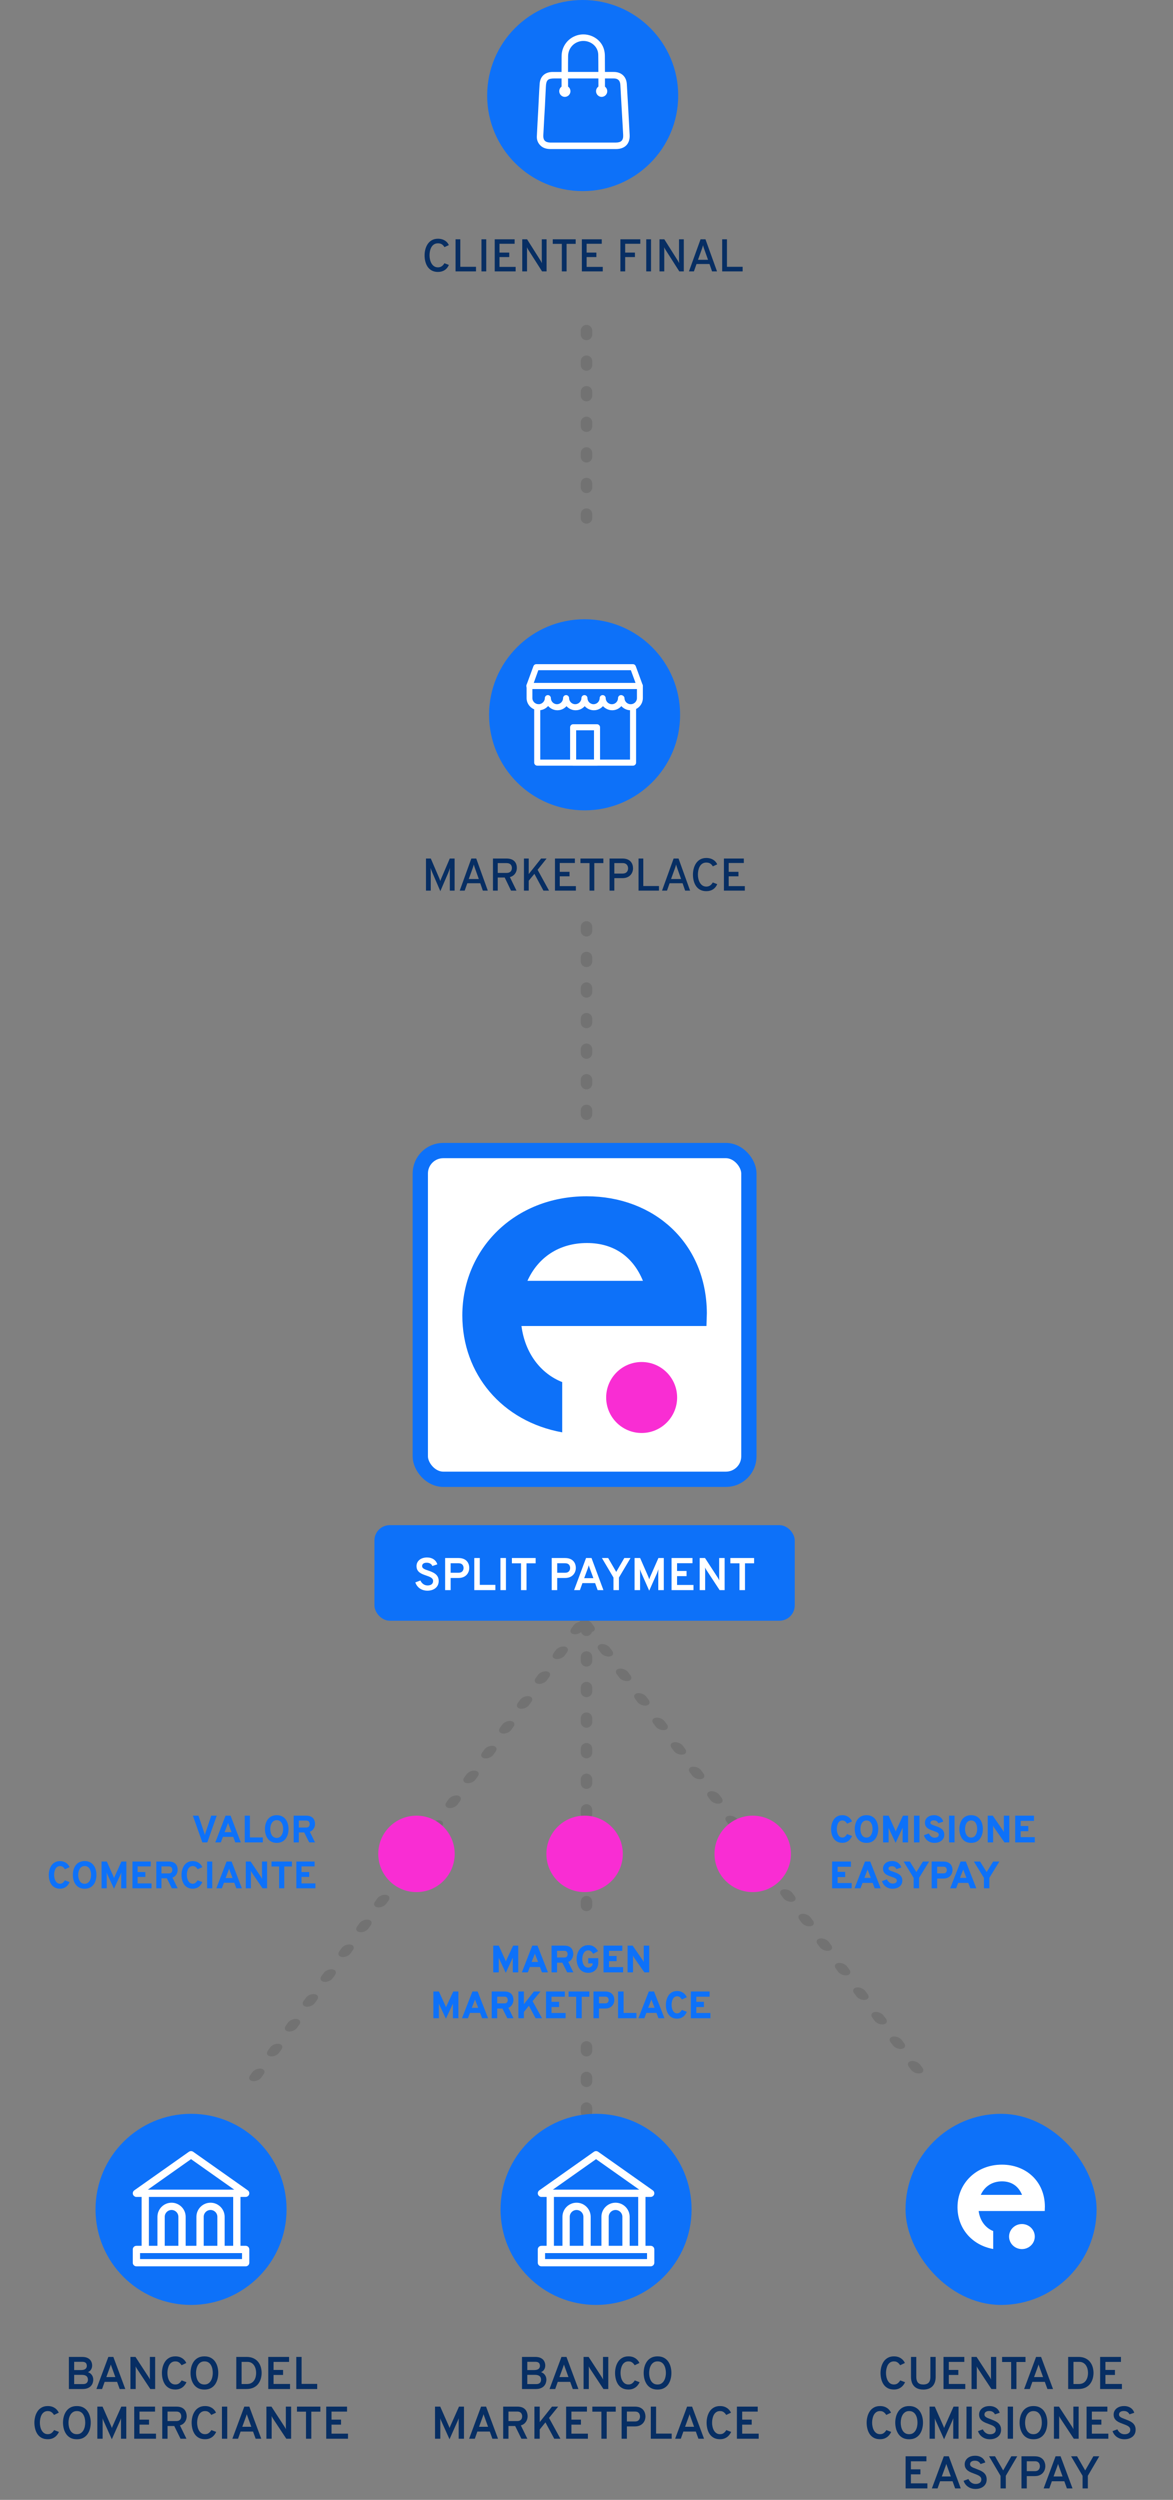 <svg xmlns="http://www.w3.org/2000/svg" width="307" height="654" viewBox="0 0 307 654" fill="none"><rect x="0" y="0" width="307" height="654" fill="#808080" stroke="none"/><g clip-path="url(#clip0_1341_12170)"><line x1="153.5" y1="86.5" x2="153.5" y2="135.5" stroke="#727272" stroke-width="3" stroke-linecap="round" stroke-dasharray="1 7"></line><line x1="153.5" y1="242.5" x2="153.5" y2="291.5" stroke="#727272" stroke-width="3" stroke-linecap="round" stroke-dasharray="1 7"></line><line x1="153.5" y1="425.5" x2="153.5" y2="502.5" stroke="#727272" stroke-width="3" stroke-linecap="round" stroke-dasharray="1 7"></line><line x1="153.5" y1="535.5" x2="153.5" y2="555.5" stroke="#727272" stroke-width="3" stroke-linecap="round" stroke-dasharray="1 7"></line><line x1="1.5" y1="-1.5" x2="147.53" y2="-1.5" transform="matrix(-0.584 0.812 -0.984 -0.178 151 424)" stroke="#727272" stroke-width="3" stroke-linecap="round" stroke-dasharray="1 7"></line><line x1="1.5" y1="-1.5" x2="149.301" y2="-1.5" transform="matrix(0.597 0.802 -0.983 0.184 151 424)" stroke="#727272" stroke-width="3" stroke-linecap="round" stroke-dasharray="1 7"></line><circle cx="197" cy="485" r="10" fill="#F92DD3"></circle><circle cx="153" cy="485" r="10" fill="#F92DD3"></circle><circle cx="109" cy="485" r="10" fill="#F92DD3"></circle><circle cx="152.5" cy="25" r="25" fill="#0D71F9"></circle><path d="M152.606 38.997C149.78 38.997 146.953 39.001 144.126 38.995C143.163 38.993 142.248 38.814 141.512 38.128C140.803 37.468 140.462 36.63 140.503 35.681C140.602 33.377 140.747 31.076 140.87 28.772C140.993 26.485 141.076 24.196 141.241 21.911C141.383 19.958 142.657 18.831 144.647 18.826C148.824 18.816 153.003 18.823 157.179 18.823C158.357 18.823 159.535 18.811 160.712 18.826C162.655 18.852 163.937 20.056 164.053 21.999C164.314 26.431 164.569 30.863 164.793 35.299C164.91 37.617 163.563 38.988 161.227 38.995C158.352 39.003 155.479 38.997 152.606 38.997L152.606 38.997ZM152.653 37.3C155.496 37.3 158.339 37.304 161.183 37.298C162.591 37.295 163.17 36.7 163.099 35.298C162.989 33.136 162.852 30.973 162.729 28.812C162.604 26.603 162.488 24.393 162.36 22.184C162.301 21.178 161.82 20.627 160.945 20.54C160.728 20.519 160.506 20.521 160.287 20.521C155.244 20.521 150.203 20.521 145.16 20.521C143.367 20.521 142.95 20.919 142.864 22.709C142.784 24.371 142.711 26.032 142.622 27.693C142.484 30.263 142.314 32.831 142.197 35.402C142.139 36.694 142.694 37.241 143.982 37.299C144.108 37.305 144.233 37.301 144.359 37.301C147.125 37.301 149.889 37.3 152.653 37.3L152.653 37.3Z" fill="white"></path><path d="M147.848 22.398C148.666 22.407 149.3 23.051 149.3 23.872C149.3 24.675 148.642 25.339 147.836 25.348C147.03 25.358 146.351 24.659 146.365 23.836C146.383 23.011 147.021 22.39 147.848 22.398H147.848Z" fill="white"></path><path d="M157.481 22.398C158.299 22.407 158.932 23.051 158.933 23.872C158.933 24.675 158.274 25.339 157.469 25.348C156.662 25.358 155.983 24.659 155.998 23.836C156.014 23.011 156.653 22.39 157.481 22.398H157.481Z" fill="white"></path><path d="M148.676 23.248C148.672 21.296 148.644 16.608 148.686 14.656C148.725 12.829 149.873 11.366 151.548 10.873C153.164 10.398 154.969 10.996 155.912 12.314C156.345 12.92 156.563 13.6 156.578 14.338C156.62 16.396 156.597 21.189 156.628 23.248H158.332C158.331 21.276 158.331 16.569 158.309 14.597C158.294 13.436 158.017 12.332 157.326 11.358C155.941 9.405 153.341 8.531 151.009 9.25C148.64 9.98 147.013 12.124 146.984 14.645C146.961 16.601 146.969 21.292 146.975 23.249L148.676 23.248Z" fill="white"></path><path d="M114.614 71.144C116.102 71.144 117.014 70.4 117.482 69.308L116.318 68.864C115.934 69.5 115.442 69.944 114.614 69.944C113.078 69.944 112.418 68.288 112.418 66.8C112.418 65.408 112.934 63.656 114.614 63.656C115.478 63.656 115.922 64.016 116.33 64.652L117.47 64.124C117.134 63.296 116.198 62.456 114.614 62.456C112.034 62.456 111.122 64.868 111.122 66.8C111.122 68.876 112.01 71.144 114.614 71.144ZM119.226 71H124.578V69.8H120.474V62.6H119.226V71ZM126.013 71H127.261V62.6H126.013V71ZM129.48 71H134.952V69.824H130.728V67.256H133.284V66.08H130.728V63.776H134.688V62.6H129.48V71ZM143.047 71V62.6H141.799V68.216C141.799 68.42 141.811 68.612 141.835 68.852C141.715 68.612 141.619 68.42 141.487 68.204L137.947 62.6H136.687V71H137.935V65.3C137.935 65.084 137.911 64.868 137.899 64.676C138.007 64.904 138.115 65.108 138.235 65.3L141.871 71H143.047ZM148.291 63.8H150.667V62.6H144.667V63.8H147.043V71H148.291V63.8ZM152.285 71H157.757V69.824H153.533V67.256H156.089V66.08H153.533V63.776H157.493V62.6H152.285V71ZM162.375 71H163.623V67.256H166.179V66.08H163.623V63.776H167.583V62.6H162.375V71ZM169.138 71H170.386V62.6H169.138V71ZM178.965 71V62.6H177.717V68.216C177.717 68.42 177.729 68.612 177.753 68.852C177.633 68.612 177.537 68.42 177.405 68.204L173.865 62.6H172.605V71H173.853V65.3C173.853 65.084 173.829 64.868 173.817 64.676C173.925 64.904 174.033 65.108 174.153 65.3L177.789 71H178.965ZM186.363 71H187.659L184.635 62.6H183.351L180.315 71H181.611L182.295 69.068H185.691L186.363 71ZM185.307 67.964H182.679L183.711 65.108C183.807 64.832 183.927 64.448 183.999 64.16C184.059 64.448 184.191 64.844 184.287 65.108L185.307 67.964ZM189.012 71H194.364V69.8H190.26V62.6H189.012V71Z" fill="#072E63"></path><circle cx="153" cy="187" r="25" fill="#0D71F9"></circle><path d="M165.685 200.058H140.603C140.314 200.058 140.061 199.805 140.061 199.516L140.061 184.987C140.061 184.698 140.314 184.445 140.603 184.445C140.892 184.445 141.145 184.698 141.145 184.987V198.974H165.142L165.142 185.06C165.142 184.77 165.396 184.518 165.685 184.518C165.974 184.518 166.227 184.771 166.227 185.06V199.516C166.227 199.805 165.974 200.058 165.685 200.058Z" fill="white" stroke="white" stroke-width="0.5"></path><path d="M156.254 200.057H150.001C149.712 200.057 149.459 199.804 149.459 199.515V190.263C149.459 189.974 149.712 189.721 150.001 189.721H156.253C156.542 189.721 156.795 189.974 156.795 190.263L156.796 199.515C156.796 199.804 156.579 200.057 156.254 200.057ZM150.543 198.973H155.711V190.805H150.543V198.973Z" fill="white" stroke="white" stroke-width="0.5"></path><path d="M165.035 185.566C164.059 185.566 163.155 185.06 162.613 184.337C162.071 185.096 161.204 185.566 160.228 185.566C159.252 185.566 158.348 185.06 157.806 184.337C157.264 185.096 156.397 185.566 155.421 185.566C154.445 185.566 153.542 185.06 153.036 184.337C152.494 185.096 151.626 185.566 150.65 185.566C149.674 185.566 148.771 185.06 148.265 184.337C147.723 185.096 146.855 185.566 145.879 185.566C144.904 185.566 144 185.06 143.458 184.301C142.916 185.06 142.013 185.566 141.037 185.566C139.41 185.566 138.073 184.229 138.073 182.639V179.458C138.001 179.169 138.254 178.916 138.543 178.916H167.456C167.745 178.916 167.998 179.169 167.998 179.458V182.639C167.998 184.265 166.661 185.566 165.034 185.566H165.035ZM163.192 182.639C163.192 183.65 164.023 184.482 165.071 184.482C166.119 184.482 166.95 183.65 166.95 182.639L166.95 180H139.085V182.639C139.085 183.65 139.953 184.482 140.965 184.482C141.977 184.482 142.844 183.65 142.844 182.639C142.844 182.349 143.097 182.096 143.386 182.096C143.675 182.096 143.928 182.35 143.928 182.639C143.928 183.65 144.759 184.482 145.771 184.482C146.783 184.482 147.614 183.65 147.614 182.639C147.614 182.349 147.867 182.096 148.156 182.096C148.446 182.096 148.698 182.35 148.698 182.639C148.698 183.65 149.53 184.482 150.542 184.482C151.553 184.482 152.421 183.65 152.421 182.639C152.421 182.349 152.674 182.096 152.963 182.096C153.252 182.096 153.505 182.35 153.505 182.639C153.505 183.65 154.336 184.482 155.348 184.482C156.36 184.482 157.191 183.65 157.191 182.639C157.191 182.349 157.444 182.096 157.733 182.096C158.022 182.096 158.275 182.35 158.275 182.639C158.275 183.65 159.106 184.482 160.155 184.482C161.167 184.482 161.998 183.65 161.998 182.639C161.998 182.349 162.251 182.096 162.54 182.096C162.83 182.096 163.192 182.349 163.192 182.639Z" fill="white" stroke="white" stroke-width="0.5"></path><path d="M167.456 180H138.544C138.363 180 138.218 179.927 138.11 179.783C138.002 179.638 137.965 179.421 138.038 179.277L139.845 174.362C139.917 174.145 140.134 174 140.351 174H165.649C165.866 174 166.083 174.144 166.155 174.362L167.962 179.277C168.035 179.457 167.998 179.638 167.89 179.783C167.782 179.927 167.637 180 167.456 180ZM139.339 178.915H166.697L165.288 175.085H140.712L139.339 178.915Z" fill="white" stroke="white" stroke-width="0.5"></path><path d="M118.976 233V224.6H117.716L115.472 229.844C115.388 230.048 115.292 230.3 115.232 230.504C115.172 230.3 115.088 230.048 115.004 229.844L112.748 224.6H111.488V233H112.736V228.404C112.736 227.984 112.712 227.312 112.676 227.048C112.808 227.444 113.036 228.02 113.204 228.404L115.244 233.144L117.272 228.44C117.44 228.044 117.656 227.444 117.788 227.048C117.752 227.312 117.728 227.984 117.728 228.404V233H118.976ZM126.37 233H127.666L124.642 224.6H123.358L120.322 233H121.618L122.302 231.068H125.698L126.37 233ZM125.314 229.964H122.686L123.718 227.108C123.814 226.832 123.934 226.448 124.006 226.16C124.066 226.448 124.198 226.844 124.294 227.108L125.314 229.964ZM129.019 233H130.267V229.568H132.091L133.747 233H135.175L133.447 229.46C134.731 229.124 135.271 228.056 135.271 227.084C135.271 225.824 134.623 224.6 132.559 224.6H129.019V233ZM130.267 228.368V225.8H132.583C133.687 225.8 133.975 226.496 133.975 227.084C133.975 227.732 133.627 228.368 132.583 228.368H130.267ZM142.229 233H143.693L140.705 227.552L143.057 224.6H141.617L138.377 228.668V224.6H137.129V233H138.377V230.408L139.865 228.608L142.229 233ZM145.25 233H150.722V231.824H146.498V229.256H149.054V228.08H146.498V225.776H150.458V224.6H145.25V233ZM155.541 225.8H157.917V224.6H151.917V225.8H154.293V233H155.541V225.8ZM159.535 233H160.783V229.736H162.907C164.899 229.736 165.679 228.344 165.679 227.168C165.679 225.908 164.971 224.6 162.907 224.6H159.535V233ZM162.979 228.536H160.783V225.8H162.979C164.083 225.8 164.383 226.58 164.383 227.168C164.383 227.816 164.023 228.536 162.979 228.536ZM167.117 233H172.469V231.8H168.365V224.6H167.117V233ZM179.316 233H180.612L177.588 224.6H176.304L173.268 233H174.564L175.248 231.068H178.644L179.316 233ZM178.26 229.964H175.632L176.664 227.108C176.76 226.832 176.88 226.448 176.952 226.16C177.012 226.448 177.144 226.844 177.24 227.108L178.26 229.964ZM184.852 233.144C186.34 233.144 187.252 232.4 187.72 231.308L186.556 230.864C186.172 231.5 185.68 231.944 184.852 231.944C183.316 231.944 182.656 230.288 182.656 228.8C182.656 227.408 183.172 225.656 184.852 225.656C185.716 225.656 186.16 226.016 186.568 226.652L187.708 226.124C187.372 225.296 186.436 224.456 184.852 224.456C182.272 224.456 181.36 226.868 181.36 228.8C181.36 230.876 182.248 233.144 184.852 233.144ZM189.465 233H194.937V231.824H190.713V229.256H193.269V228.08H190.713V225.776H194.673V224.6H189.465V233Z" fill="#072E63"></path><circle cx="156" cy="578" r="25" fill="#0D71F9"></circle><path d="M156 573.091H168.092L156 564.553L143.908 573.091H156H156ZM163.139 587.784V579.943C163.139 579.385 162.909 578.877 162.54 578.508C162.17 578.139 161.661 577.91 161.101 577.91C160.542 577.91 160.032 578.139 159.662 578.508C159.293 578.877 159.063 579.385 159.063 579.943V587.784H163.139ZM157.657 587.784V579.943C157.657 578.998 158.045 578.138 158.668 577.516C159.292 576.893 160.153 576.507 161.102 576.507C162.049 576.507 162.911 576.894 163.534 577.516C164.158 578.138 164.545 578.998 164.545 579.943V587.784H167.282V574.495H144.719V587.784H147.455V579.943C147.455 578.998 147.843 578.138 148.466 577.516C149.09 576.893 149.951 576.507 150.899 576.507C151.847 576.507 152.709 576.894 153.332 577.516C153.956 578.138 154.343 578.998 154.343 579.943V587.784H157.657ZM152.938 587.784V579.943C152.938 579.385 152.708 578.877 152.338 578.508C151.969 578.139 151.46 577.91 150.9 577.91C150.34 577.91 149.83 578.139 149.461 578.508C149.091 578.877 148.862 579.385 148.862 579.943V587.784H152.938ZM141.703 587.784H143.312V574.495H141.703V574.491C141.483 574.491 141.268 574.388 141.131 574.196C140.908 573.881 140.983 573.446 141.299 573.223L155.584 563.137C155.82 562.962 156.15 562.95 156.403 563.128L170.642 573.181C170.856 573.301 171 573.531 171 573.792C171 574.18 170.685 574.493 170.297 574.493H168.688V587.783H170.297C170.685 587.783 171 588.098 171 588.485V591.954C171 592.342 170.685 592.655 170.297 592.655H141.703C141.315 592.655 141 592.341 141 591.954V588.485C141 588.098 141.315 587.783 141.703 587.783L141.703 587.784ZM169.594 589.187H142.406V591.253H169.594V589.187Z" fill="white" stroke="white" stroke-width="0.5"></path><path d="M136.619 625V616.6H140.027C140.703 616.6 141.235 616.71 141.622 616.93C142.015 617.146 142.293 617.426 142.457 617.77C142.625 618.11 142.709 618.468 142.709 618.844C142.709 619.224 142.617 619.57 142.433 619.882C142.253 620.19 141.975 620.426 141.599 620.59C141.911 620.694 142.171 620.846 142.379 621.046C142.587 621.246 142.743 621.476 142.847 621.736C142.951 621.996 143.003 622.266 143.003 622.546C143.003 622.838 142.953 623.13 142.853 623.422C142.757 623.71 142.601 623.974 142.385 624.214C142.169 624.45 141.881 624.64 141.521 624.784C141.165 624.928 140.727 625 140.207 625H136.619ZM138.005 623.71H140.309C140.649 623.71 140.913 623.652 141.101 623.536C141.293 623.42 141.425 623.276 141.497 623.104C141.573 622.928 141.611 622.75 141.611 622.57C141.611 622.354 141.567 622.148 141.479 621.952C141.391 621.756 141.227 621.598 140.987 621.478C140.747 621.354 140.401 621.292 139.949 621.292H138.005V623.71ZM138.005 620.038H139.835C140.335 620.038 140.707 619.938 140.951 619.738C141.195 619.538 141.317 619.272 141.317 618.94C141.317 618.772 141.285 618.606 141.221 618.442C141.161 618.278 141.041 618.144 140.861 618.04C140.681 617.932 140.417 617.878 140.069 617.878H138.005V620.038ZM143.823 625L146.949 616.6H148.257L151.383 625H149.913L149.235 623.128H145.977L145.311 625H143.823ZM146.421 621.874H148.779L147.855 619.336C147.831 619.268 147.803 619.188 147.771 619.096C147.739 619.004 147.707 618.914 147.675 618.826C147.643 618.734 147.619 618.652 147.603 618.58C147.583 618.652 147.557 618.734 147.525 618.826C147.497 618.914 147.467 619.004 147.435 619.096C147.403 619.188 147.375 619.268 147.351 619.336L146.421 621.874ZM152.732 625V616.6H154.052L157.496 621.892C157.548 621.972 157.606 622.07 157.67 622.186C157.738 622.298 157.796 622.408 157.844 622.516C157.84 622.42 157.834 622.312 157.826 622.192C157.822 622.072 157.82 621.972 157.82 621.892V616.6H159.2V625H157.934L154.424 619.684C154.376 619.604 154.318 619.506 154.25 619.39C154.186 619.274 154.128 619.168 154.076 619.072C154.092 619.168 154.1 619.272 154.1 619.384C154.104 619.492 154.106 619.592 154.106 619.684V625H152.732ZM164.484 625.132C163.836 625.132 163.288 625.008 162.84 624.76C162.392 624.512 162.03 624.18 161.754 623.764C161.482 623.344 161.284 622.878 161.16 622.366C161.036 621.85 160.974 621.328 160.974 620.8C160.974 620.292 161.038 619.782 161.166 619.27C161.294 618.758 161.496 618.29 161.772 617.866C162.048 617.442 162.41 617.102 162.858 616.846C163.306 616.586 163.848 616.456 164.484 616.456C165.008 616.456 165.46 616.54 165.84 616.708C166.22 616.876 166.534 617.092 166.782 617.356C167.034 617.62 167.224 617.898 167.352 618.19L166.116 618.778C165.98 618.578 165.838 618.402 165.69 618.25C165.542 618.098 165.37 617.98 165.174 617.896C164.982 617.812 164.752 617.77 164.484 617.77C164.096 617.77 163.768 617.862 163.5 618.046C163.232 618.23 163.018 618.472 162.858 618.772C162.702 619.072 162.588 619.4 162.516 619.756C162.444 620.108 162.408 620.456 162.408 620.8C162.408 621.164 162.448 621.526 162.528 621.886C162.608 622.242 162.732 622.566 162.9 622.858C163.068 623.146 163.282 623.378 163.542 623.554C163.806 623.726 164.12 623.812 164.484 623.812C164.876 623.812 165.2 623.714 165.456 623.518C165.716 623.318 165.942 623.06 166.134 622.744L167.4 623.218C167.232 623.582 167.016 623.908 166.752 624.196C166.488 624.484 166.168 624.712 165.792 624.88C165.42 625.048 164.984 625.132 164.484 625.132ZM172.092 625.144C171.428 625.144 170.864 625.018 170.4 624.766C169.936 624.51 169.562 624.172 169.278 623.752C168.994 623.328 168.786 622.86 168.654 622.348C168.526 621.836 168.462 621.32 168.462 620.8C168.462 620.28 168.526 619.764 168.654 619.252C168.786 618.74 168.994 618.274 169.278 617.854C169.562 617.43 169.936 617.092 170.4 616.84C170.864 616.584 171.428 616.456 172.092 616.456C172.764 616.456 173.33 616.584 173.79 616.84C174.254 617.092 174.628 617.43 174.912 617.854C175.196 618.274 175.402 618.74 175.53 619.252C175.658 619.764 175.722 620.28 175.722 620.8C175.722 621.32 175.658 621.836 175.53 622.348C175.402 622.86 175.196 623.328 174.912 623.752C174.628 624.172 174.254 624.51 173.79 624.766C173.33 625.018 172.764 625.144 172.092 625.144ZM172.092 623.818C172.5 623.818 172.842 623.726 173.118 623.542C173.398 623.358 173.624 623.116 173.796 622.816C173.968 622.512 174.092 622.184 174.168 621.832C174.244 621.48 174.282 621.136 174.282 620.8C174.282 620.436 174.244 620.076 174.168 619.72C174.096 619.364 173.974 619.038 173.802 618.742C173.634 618.446 173.41 618.21 173.13 618.034C172.85 617.858 172.504 617.77 172.092 617.77C171.684 617.77 171.34 617.864 171.06 618.052C170.78 618.236 170.554 618.478 170.382 618.778C170.21 619.078 170.086 619.406 170.01 619.762C169.934 620.118 169.896 620.464 169.896 620.8C169.896 621.16 169.934 621.518 170.01 621.874C170.09 622.23 170.214 622.556 170.382 622.852C170.554 623.144 170.78 623.378 171.06 623.554C171.34 623.73 171.684 623.818 172.092 623.818ZM117.647 638.144L115.451 633.26C115.415 633.168 115.375 633.068 115.331 632.96C115.291 632.852 115.253 632.75 115.217 632.654C115.225 632.734 115.231 632.834 115.235 632.954C115.239 633.07 115.241 633.172 115.241 633.26V638H113.855V629.6H115.217L117.455 634.664C117.495 634.752 117.531 634.84 117.563 634.928C117.599 635.016 117.633 635.108 117.665 635.204C117.697 635.112 117.729 635.022 117.761 634.934C117.797 634.842 117.835 634.752 117.875 634.664L120.131 629.6H121.433V638H120.047V633.26C120.047 633.164 120.049 633.056 120.053 632.936C120.057 632.812 120.061 632.716 120.065 632.648C120.029 632.736 119.987 632.838 119.939 632.954C119.895 633.07 119.855 633.172 119.819 633.26L117.647 638.144ZM122.782 638L125.908 629.6H127.216L130.342 638H128.872L128.194 636.128H124.936L124.27 638H122.782ZM125.38 634.874H127.738L126.814 632.336C126.79 632.268 126.762 632.188 126.73 632.096C126.698 632.004 126.666 631.914 126.634 631.826C126.602 631.734 126.578 631.652 126.562 631.58C126.542 631.652 126.516 631.734 126.484 631.826C126.456 631.914 126.426 632.004 126.394 632.096C126.362 632.188 126.334 632.268 126.31 632.336L125.38 634.874ZM131.691 638V629.6H135.345C136.033 629.6 136.577 629.72 136.977 629.96C137.377 630.2 137.661 630.514 137.829 630.902C138.001 631.286 138.087 631.694 138.087 632.126C138.087 632.45 138.025 632.774 137.901 633.098C137.777 633.422 137.583 633.712 137.319 633.968C137.059 634.22 136.725 634.402 136.317 634.514L138.021 638H136.467L134.829 634.676H133.077V638H131.691ZM133.077 633.38H135.369C135.693 633.38 135.949 633.32 136.137 633.2C136.329 633.08 136.465 632.926 136.545 632.738C136.625 632.55 136.665 632.352 136.665 632.144C136.665 631.952 136.627 631.762 136.551 631.574C136.479 631.382 136.347 631.222 136.155 631.094C135.967 630.962 135.705 630.896 135.369 630.896H133.077V633.38ZM139.87 638V629.6H141.256V633.656L144.472 629.6H146.092L143.692 632.564L146.674 638H145.06L142.756 633.728L141.256 635.588V638H139.87ZM148.167 638V629.6H153.615V630.908H149.553V633.008H152.043V634.316H149.553V636.68H153.867V638H148.167ZM157.398 638V630.926H155.028V629.6H161.154V630.926H158.784V638H157.398ZM162.687 638V629.6H166.125C166.821 629.6 167.373 629.728 167.781 629.984C168.193 630.236 168.487 630.562 168.663 630.962C168.839 631.358 168.927 631.77 168.927 632.198C168.927 632.498 168.875 632.8 168.771 633.104C168.671 633.404 168.509 633.682 168.285 633.938C168.061 634.194 167.771 634.4 167.415 634.556C167.059 634.708 166.629 634.784 166.125 634.784H164.073V638H162.687ZM164.073 633.488H166.197C166.521 633.488 166.779 633.424 166.971 633.296C167.163 633.164 167.301 633 167.385 632.804C167.469 632.604 167.511 632.402 167.511 632.198C167.511 632.014 167.473 631.822 167.397 631.622C167.325 631.418 167.193 631.246 167.001 631.106C166.809 630.966 166.541 630.896 166.197 630.896H164.073V633.488ZM170.327 638V629.6H171.713V636.662H175.799V638H170.327ZM176.7 638L179.826 629.6H181.134L184.26 638H182.79L182.112 636.128H178.854L178.188 638H176.7ZM179.298 634.874H181.656L180.732 632.336C180.708 632.268 180.68 632.188 180.648 632.096C180.616 632.004 180.584 631.914 180.552 631.826C180.52 631.734 180.496 631.652 180.48 631.58C180.46 631.652 180.434 631.734 180.402 631.826C180.374 631.914 180.344 632.004 180.312 632.096C180.28 632.188 180.252 632.268 180.228 632.336L179.298 634.874ZM188.443 638.132C187.795 638.132 187.247 638.008 186.799 637.76C186.351 637.512 185.989 637.18 185.713 636.764C185.441 636.344 185.243 635.878 185.119 635.366C184.995 634.85 184.933 634.328 184.933 633.8C184.933 633.292 184.997 632.782 185.125 632.27C185.253 631.758 185.455 631.29 185.731 630.866C186.007 630.442 186.369 630.102 186.817 629.846C187.265 629.586 187.807 629.456 188.443 629.456C188.967 629.456 189.419 629.54 189.799 629.708C190.179 629.876 190.493 630.092 190.741 630.356C190.993 630.62 191.183 630.898 191.311 631.19L190.075 631.778C189.939 631.578 189.797 631.402 189.649 631.25C189.501 631.098 189.329 630.98 189.133 630.896C188.941 630.812 188.711 630.77 188.443 630.77C188.055 630.77 187.727 630.862 187.459 631.046C187.191 631.23 186.977 631.472 186.817 631.772C186.661 632.072 186.547 632.4 186.475 632.756C186.403 633.108 186.367 633.456 186.367 633.8C186.367 634.164 186.407 634.526 186.487 634.886C186.567 635.242 186.691 635.566 186.859 635.858C187.027 636.146 187.241 636.378 187.501 636.554C187.765 636.726 188.079 636.812 188.443 636.812C188.835 636.812 189.159 636.714 189.415 636.518C189.675 636.318 189.901 636.06 190.093 635.744L191.359 636.218C191.191 636.582 190.975 636.908 190.711 637.196C190.447 637.484 190.127 637.712 189.751 637.88C189.379 638.048 188.943 638.132 188.443 638.132ZM192.863 638V629.6H198.311V630.908H194.249V633.008H196.739V634.316H194.249V636.68H198.563V638H192.863Z" fill="#072E63"></path><circle cx="50" cy="578" r="25" fill="#0D71F9"></circle><path d="M50 573.091H62.092L50 564.553L37.908 573.091H50H50ZM57.139 587.784V579.943C57.139 579.385 56.909 578.877 56.54 578.508C56.17 578.139 55.661 577.91 55.101 577.91C54.542 577.91 54.032 578.139 53.662 578.508C53.293 578.877 53.063 579.385 53.063 579.943V587.784H57.139ZM51.657 587.784V579.943C51.657 578.998 52.045 578.138 52.668 577.516C53.292 576.893 54.153 576.507 55.102 576.507C56.049 576.507 56.911 576.894 57.534 577.516C58.158 578.138 58.545 578.998 58.545 579.943V587.784H61.282V574.495H38.719V587.784H41.455V579.943C41.455 578.998 41.843 578.138 42.466 577.516C43.09 576.893 43.951 576.507 44.899 576.507C45.847 576.507 46.709 576.894 47.332 577.516C47.956 578.138 48.343 578.998 48.343 579.943V587.784H51.657ZM46.938 587.784V579.943C46.938 579.385 46.708 578.877 46.338 578.508C45.969 578.139 45.46 577.91 44.9 577.91C44.34 577.91 43.83 578.139 43.461 578.508C43.091 578.877 42.862 579.385 42.862 579.943V587.784H46.938ZM35.703 587.784H37.312V574.495H35.703V574.491C35.483 574.491 35.268 574.388 35.131 574.196C34.908 573.881 34.983 573.446 35.299 573.223L49.584 563.137C49.82 562.962 50.15 562.95 50.403 563.128L64.642 573.181C64.856 573.301 65 573.531 65 573.792C65 574.18 64.685 574.493 64.297 574.493H62.688V587.783H64.297C64.685 587.783 65 588.098 65 588.485V591.954C65 592.342 64.685 592.655 64.297 592.655H35.703C35.315 592.655 35 592.341 35 591.954V588.485C35 588.098 35.315 587.783 35.703 587.783L35.703 587.784ZM63.594 589.187H36.406V591.253H63.594V589.187Z" fill="white" stroke="white" stroke-width="0.5"></path><path d="M18.027 625V616.6H21.435C22.111 616.6 22.643 616.71 23.031 616.93C23.423 617.146 23.701 617.426 23.865 617.77C24.033 618.11 24.117 618.468 24.117 618.844C24.117 619.224 24.025 619.57 23.841 619.882C23.661 620.19 23.383 620.426 23.007 620.59C23.319 620.694 23.579 620.846 23.787 621.046C23.995 621.246 24.151 621.476 24.255 621.736C24.359 621.996 24.411 622.266 24.411 622.546C24.411 622.838 24.361 623.13 24.261 623.422C24.165 623.71 24.009 623.974 23.793 624.214C23.577 624.45 23.289 624.64 22.929 624.784C22.573 624.928 22.135 625 21.615 625H18.027ZM19.413 623.71H21.717C22.057 623.71 22.321 623.652 22.509 623.536C22.701 623.42 22.833 623.276 22.905 623.104C22.981 622.928 23.019 622.75 23.019 622.57C23.019 622.354 22.975 622.148 22.887 621.952C22.799 621.756 22.635 621.598 22.395 621.478C22.155 621.354 21.809 621.292 21.357 621.292H19.413V623.71ZM19.413 620.038H21.243C21.743 620.038 22.115 619.938 22.359 619.738C22.603 619.538 22.725 619.272 22.725 618.94C22.725 618.772 22.693 618.606 22.629 618.442C22.569 618.278 22.449 618.144 22.269 618.04C22.089 617.932 21.825 617.878 21.477 617.878H19.413V620.038ZM25.231 625L28.357 616.6H29.665L32.791 625H31.321L30.643 623.128H27.385L26.719 625H25.231ZM27.829 621.874H30.187L29.263 619.336C29.239 619.268 29.211 619.188 29.179 619.096C29.147 619.004 29.115 618.914 29.083 618.826C29.051 618.734 29.027 618.652 29.011 618.58C28.991 618.652 28.965 618.734 28.933 618.826C28.905 618.914 28.875 619.004 28.843 619.096C28.811 619.188 28.783 619.268 28.759 619.336L27.829 621.874ZM34.14 625V616.6H35.46L38.904 621.892C38.956 621.972 39.014 622.07 39.078 622.186C39.146 622.298 39.204 622.408 39.252 622.516C39.248 622.42 39.242 622.312 39.234 622.192C39.23 622.072 39.228 621.972 39.228 621.892V616.6H40.608V625H39.342L35.832 619.684C35.784 619.604 35.726 619.506 35.658 619.39C35.594 619.274 35.536 619.168 35.484 619.072C35.5 619.168 35.508 619.272 35.508 619.384C35.512 619.492 35.514 619.592 35.514 619.684V625H34.14ZM45.892 625.132C45.244 625.132 44.696 625.008 44.248 624.76C43.8 624.512 43.438 624.18 43.162 623.764C42.89 623.344 42.692 622.878 42.568 622.366C42.444 621.85 42.382 621.328 42.382 620.8C42.382 620.292 42.446 619.782 42.574 619.27C42.702 618.758 42.904 618.29 43.18 617.866C43.456 617.442 43.818 617.102 44.266 616.846C44.714 616.586 45.256 616.456 45.892 616.456C46.416 616.456 46.868 616.54 47.248 616.708C47.628 616.876 47.942 617.092 48.19 617.356C48.442 617.62 48.632 617.898 48.76 618.19L47.524 618.778C47.388 618.578 47.246 618.402 47.098 618.25C46.95 618.098 46.778 617.98 46.582 617.896C46.39 617.812 46.16 617.77 45.892 617.77C45.504 617.77 45.176 617.862 44.908 618.046C44.64 618.23 44.426 618.472 44.266 618.772C44.11 619.072 43.996 619.4 43.924 619.756C43.852 620.108 43.816 620.456 43.816 620.8C43.816 621.164 43.856 621.526 43.936 621.886C44.016 622.242 44.14 622.566 44.308 622.858C44.476 623.146 44.69 623.378 44.95 623.554C45.214 623.726 45.528 623.812 45.892 623.812C46.284 623.812 46.608 623.714 46.864 623.518C47.124 623.318 47.35 623.06 47.542 622.744L48.808 623.218C48.64 623.582 48.424 623.908 48.16 624.196C47.896 624.484 47.576 624.712 47.2 624.88C46.828 625.048 46.392 625.132 45.892 625.132ZM53.5 625.144C52.836 625.144 52.272 625.018 51.808 624.766C51.344 624.51 50.97 624.172 50.686 623.752C50.402 623.328 50.194 622.86 50.062 622.348C49.934 621.836 49.87 621.32 49.87 620.8C49.87 620.28 49.934 619.764 50.062 619.252C50.194 618.74 50.402 618.274 50.686 617.854C50.97 617.43 51.344 617.092 51.808 616.84C52.272 616.584 52.836 616.456 53.5 616.456C54.172 616.456 54.738 616.584 55.198 616.84C55.662 617.092 56.036 617.43 56.32 617.854C56.604 618.274 56.81 618.74 56.938 619.252C57.066 619.764 57.13 620.28 57.13 620.8C57.13 621.32 57.066 621.836 56.938 622.348C56.81 622.86 56.604 623.328 56.32 623.752C56.036 624.172 55.662 624.51 55.198 624.766C54.738 625.018 54.172 625.144 53.5 625.144ZM53.5 623.818C53.908 623.818 54.25 623.726 54.526 623.542C54.806 623.358 55.032 623.116 55.204 622.816C55.376 622.512 55.5 622.184 55.576 621.832C55.652 621.48 55.69 621.136 55.69 620.8C55.69 620.436 55.652 620.076 55.576 619.72C55.504 619.364 55.382 619.038 55.21 618.742C55.042 618.446 54.818 618.21 54.538 618.034C54.258 617.858 53.912 617.77 53.5 617.77C53.092 617.77 52.748 617.864 52.468 618.052C52.188 618.236 51.962 618.478 51.79 618.778C51.618 619.078 51.494 619.406 51.418 619.762C51.342 620.118 51.304 620.464 51.304 620.8C51.304 621.16 51.342 621.518 51.418 621.874C51.498 622.23 51.622 622.556 51.79 622.852C51.962 623.144 52.188 623.378 52.468 623.554C52.748 623.73 53.092 623.818 53.5 623.818ZM61.843 625V616.6H64.495C65.223 616.6 65.839 616.72 66.343 616.96C66.851 617.196 67.261 617.516 67.573 617.92C67.889 618.32 68.119 618.77 68.263 619.27C68.407 619.77 68.479 620.28 68.479 620.8C68.479 621.28 68.411 621.766 68.275 622.258C68.139 622.75 67.917 623.204 67.609 623.62C67.301 624.036 66.889 624.37 66.373 624.622C65.857 624.874 65.215 625 64.447 625H61.843ZM63.229 623.692H64.597C65.057 623.692 65.443 623.608 65.755 623.44C66.067 623.268 66.317 623.04 66.505 622.756C66.697 622.472 66.833 622.16 66.913 621.82C66.997 621.48 67.039 621.14 67.039 620.8C67.039 620.44 66.995 620.088 66.907 619.744C66.819 619.396 66.681 619.084 66.493 618.808C66.309 618.532 66.071 618.312 65.779 618.148C65.487 617.98 65.137 617.896 64.729 617.896H63.229V623.692ZM70.21 625V616.6H75.658V617.908H71.596V620.008H74.086V621.316H71.596V623.68H75.91V625H70.21ZM77.546 625V616.6H78.932V623.662H83.018V625H77.546ZM12.511 638.132C11.863 638.132 11.315 638.008 10.867 637.76C10.419 637.512 10.057 637.18 9.781 636.764C9.509 636.344 9.311 635.878 9.187 635.366C9.063 634.85 9.001 634.328 9.001 633.8C9.001 633.292 9.065 632.782 9.193 632.27C9.321 631.758 9.523 631.29 9.799 630.866C10.075 630.442 10.437 630.102 10.885 629.846C11.333 629.586 11.875 629.456 12.511 629.456C13.035 629.456 13.487 629.54 13.867 629.708C14.247 629.876 14.561 630.092 14.809 630.356C15.061 630.62 15.251 630.898 15.379 631.19L14.143 631.778C14.007 631.578 13.865 631.402 13.717 631.25C13.569 631.098 13.397 630.98 13.201 630.896C13.009 630.812 12.779 630.77 12.511 630.77C12.123 630.77 11.795 630.862 11.527 631.046C11.259 631.23 11.045 631.472 10.885 631.772C10.729 632.072 10.615 632.4 10.543 632.756C10.471 633.108 10.435 633.456 10.435 633.8C10.435 634.164 10.475 634.526 10.555 634.886C10.635 635.242 10.759 635.566 10.927 635.858C11.095 636.146 11.309 636.378 11.569 636.554C11.833 636.726 12.147 636.812 12.511 636.812C12.903 636.812 13.227 636.714 13.483 636.518C13.743 636.318 13.969 636.06 14.161 635.744L15.427 636.218C15.259 636.582 15.043 636.908 14.779 637.196C14.515 637.484 14.195 637.712 13.819 637.88C13.447 638.048 13.011 638.132 12.511 638.132ZM20.119 638.144C19.456 638.144 18.892 638.018 18.427 637.766C17.963 637.51 17.59 637.172 17.305 636.752C17.021 636.328 16.814 635.86 16.681 635.348C16.553 634.836 16.489 634.32 16.489 633.8C16.489 633.28 16.553 632.764 16.681 632.252C16.814 631.74 17.021 631.274 17.305 630.854C17.59 630.43 17.963 630.092 18.427 629.84C18.892 629.584 19.456 629.456 20.119 629.456C20.791 629.456 21.358 629.584 21.817 629.84C22.282 630.092 22.655 630.43 22.939 630.854C23.224 631.274 23.43 631.74 23.558 632.252C23.686 632.764 23.75 633.28 23.75 633.8C23.75 634.32 23.686 634.836 23.558 635.348C23.43 635.86 23.224 636.328 22.939 636.752C22.655 637.172 22.282 637.51 21.817 637.766C21.358 638.018 20.791 638.144 20.119 638.144ZM20.119 636.818C20.527 636.818 20.869 636.726 21.145 636.542C21.425 636.358 21.651 636.116 21.823 635.816C21.995 635.512 22.119 635.184 22.195 634.832C22.271 634.48 22.309 634.136 22.309 633.8C22.309 633.436 22.271 633.076 22.195 632.72C22.123 632.364 22.002 632.038 21.829 631.742C21.662 631.446 21.438 631.21 21.157 631.034C20.878 630.858 20.532 630.77 20.119 630.77C19.712 630.77 19.367 630.864 19.087 631.052C18.808 631.236 18.581 631.478 18.41 631.778C18.238 632.078 18.113 632.406 18.038 632.762C17.962 633.118 17.924 633.464 17.924 633.8C17.924 634.16 17.962 634.518 18.038 634.874C18.117 635.23 18.241 635.556 18.41 635.852C18.581 636.144 18.808 636.378 19.087 636.554C19.367 636.73 19.712 636.818 20.119 636.818ZM29.266 638.144L27.07 633.26C27.034 633.168 26.994 633.068 26.95 632.96C26.91 632.852 26.872 632.75 26.836 632.654C26.844 632.734 26.85 632.834 26.854 632.954C26.858 633.07 26.86 633.172 26.86 633.26V638H25.474V629.6H26.836L29.074 634.664C29.114 634.752 29.15 634.84 29.182 634.928C29.218 635.016 29.252 635.108 29.284 635.204C29.316 635.112 29.348 635.022 29.38 634.934C29.416 634.842 29.454 634.752 29.494 634.664L31.75 629.6H33.052V638H31.666V633.26C31.666 633.164 31.668 633.056 31.672 632.936C31.676 632.812 31.68 632.716 31.684 632.648C31.648 632.736 31.606 632.838 31.558 632.954C31.514 633.07 31.474 633.172 31.438 633.26L29.266 638.144ZM35.13 638V629.6H40.578V630.908H36.516V633.008H39.006V634.316H36.516V636.68H40.83V638H35.13ZM42.466 638V629.6H46.12C46.808 629.6 47.352 629.72 47.752 629.96C48.152 630.2 48.436 630.514 48.604 630.902C48.776 631.286 48.862 631.694 48.862 632.126C48.862 632.45 48.8 632.774 48.676 633.098C48.552 633.422 48.358 633.712 48.094 633.968C47.834 634.22 47.5 634.402 47.092 634.514L48.796 638H47.242L45.604 634.676H43.852V638H42.466ZM43.852 633.38H46.144C46.468 633.38 46.724 633.32 46.912 633.2C47.104 633.08 47.24 632.926 47.32 632.738C47.4 632.55 47.44 632.352 47.44 632.144C47.44 631.952 47.402 631.762 47.326 631.574C47.254 631.382 47.122 631.222 46.93 631.094C46.742 630.962 46.48 630.896 46.144 630.896H43.852V633.38ZM53.667 638.132C53.02 638.132 52.471 638.008 52.023 637.76C51.575 637.512 51.214 637.18 50.938 636.764C50.666 636.344 50.468 635.878 50.343 635.366C50.219 634.85 50.157 634.328 50.157 633.8C50.157 633.292 50.221 632.782 50.349 632.27C50.477 631.758 50.679 631.29 50.956 630.866C51.231 630.442 51.593 630.102 52.041 629.846C52.489 629.586 53.032 629.456 53.667 629.456C54.191 629.456 54.644 629.54 55.023 629.708C55.404 629.876 55.718 630.092 55.965 630.356C56.218 630.62 56.407 630.898 56.535 631.19L55.3 631.778C55.163 631.578 55.022 631.402 54.873 631.25C54.725 631.098 54.553 630.98 54.358 630.896C54.166 630.812 53.935 630.77 53.667 630.77C53.279 630.77 52.952 630.862 52.684 631.046C52.416 631.23 52.202 631.472 52.041 631.772C51.886 632.072 51.772 632.4 51.7 632.756C51.627 633.108 51.592 633.456 51.592 633.8C51.592 634.164 51.632 634.526 51.712 634.886C51.791 635.242 51.916 635.566 52.084 635.858C52.252 636.146 52.465 636.378 52.725 636.554C52.989 636.726 53.303 636.812 53.667 636.812C54.059 636.812 54.383 636.714 54.639 636.518C54.9 636.318 55.126 636.06 55.318 635.744L56.584 636.218C56.416 636.582 56.2 636.908 55.935 637.196C55.672 637.484 55.352 637.712 54.975 637.88C54.603 638.048 54.167 638.132 53.667 638.132ZM58.087 638V629.6H59.473V638H58.087ZM60.815 638L63.941 629.6H65.249L68.375 638H66.905L66.227 636.128H62.969L62.303 638H60.815ZM63.413 634.874H65.771L64.847 632.336C64.823 632.268 64.795 632.188 64.763 632.096C64.731 632.004 64.699 631.914 64.667 631.826C64.635 631.734 64.611 631.652 64.595 631.58C64.575 631.652 64.549 631.734 64.517 631.826C64.489 631.914 64.459 632.004 64.427 632.096C64.395 632.188 64.367 632.268 64.343 632.336L63.413 634.874ZM69.724 638V629.6H71.044L74.488 634.892C74.54 634.972 74.598 635.07 74.662 635.186C74.73 635.298 74.788 635.408 74.836 635.516C74.832 635.42 74.826 635.312 74.818 635.192C74.814 635.072 74.812 634.972 74.812 634.892V629.6H76.192V638H74.926L71.416 632.684C71.368 632.604 71.31 632.506 71.242 632.39C71.178 632.274 71.12 632.168 71.068 632.072C71.084 632.168 71.092 632.272 71.092 632.384C71.096 632.492 71.098 632.592 71.098 632.684V638H69.724ZM80.091 638V630.926H77.721V629.6H83.847V630.926H81.477V638H80.091ZM85.38 638V629.6H90.828V630.908H86.766V633.008H89.256V634.316H86.766V636.68H91.08V638H85.38Z" fill="#072E63"></path><rect x="239" y="555" width="46" height="46" rx="23" fill="#0D71F9"></rect><path d="M259.941 583.672C257.923 582.87 256.466 580.977 256.13 578.428H273.431L273.468 577.226C273.431 570.671 268.536 566.301 262.221 566.301C255.495 566.301 250.6 571.217 250.6 577.444C250.6 582.907 254.299 587.35 259.941 588.369V583.672ZM262.258 570.671C264.836 570.671 266.593 572.018 267.489 574.203H256.69C257.662 572.055 259.605 570.671 262.258 570.671Z" fill="white"></path><path d="M269.839 587.433C271.152 586.153 271.152 584.078 269.839 582.798C268.526 581.518 266.396 581.518 265.083 582.798C263.77 584.078 263.77 586.153 265.083 587.433C266.396 588.713 268.526 588.713 269.839 587.433Z" fill="white"></path><rect x="239" y="555" width="46" height="46" rx="23" stroke="#0D71F9" stroke-width="4"></rect><path d="M233.962 625.132C233.314 625.132 232.766 625.008 232.318 624.76C231.87 624.512 231.508 624.18 231.232 623.764C230.96 623.344 230.762 622.878 230.638 622.366C230.514 621.85 230.452 621.328 230.452 620.8C230.452 620.292 230.516 619.782 230.644 619.27C230.772 618.758 230.974 618.29 231.25 617.866C231.526 617.442 231.888 617.102 232.336 616.846C232.784 616.586 233.326 616.456 233.962 616.456C234.486 616.456 234.938 616.54 235.318 616.708C235.698 616.876 236.012 617.092 236.26 617.356C236.512 617.62 236.702 617.898 236.83 618.19L235.594 618.778C235.458 618.578 235.316 618.402 235.168 618.25C235.02 618.098 234.848 617.98 234.652 617.896C234.46 617.812 234.23 617.77 233.962 617.77C233.574 617.77 233.246 617.862 232.978 618.046C232.71 618.23 232.496 618.472 232.336 618.772C232.18 619.072 232.066 619.4 231.994 619.756C231.922 620.108 231.886 620.456 231.886 620.8C231.886 621.164 231.926 621.526 232.006 621.886C232.086 622.242 232.21 622.566 232.378 622.858C232.546 623.146 232.76 623.378 233.02 623.554C233.284 623.726 233.598 623.812 233.962 623.812C234.354 623.812 234.678 623.714 234.934 623.518C235.194 623.318 235.42 623.06 235.612 622.744L236.878 623.218C236.71 623.582 236.494 623.908 236.23 624.196C235.966 624.484 235.646 624.712 235.27 624.88C234.898 625.048 234.462 625.132 233.962 625.132ZM241.656 625.144C240.956 625.144 240.366 625.014 239.886 624.754C239.406 624.494 239.042 624.116 238.794 623.62C238.55 623.124 238.428 622.52 238.428 621.808V616.6H239.814V621.808C239.814 622.48 239.958 622.984 240.246 623.32C240.538 623.652 241.008 623.818 241.656 623.818C242.068 623.818 242.41 623.748 242.682 623.608C242.958 623.468 243.164 623.252 243.3 622.96C243.436 622.664 243.504 622.28 243.504 621.808V616.6H244.884V621.808C244.884 622.388 244.804 622.888 244.644 623.308C244.488 623.728 244.266 624.074 243.978 624.346C243.69 624.618 243.348 624.82 242.952 624.952C242.56 625.08 242.128 625.144 241.656 625.144ZM246.937 625V616.6H252.385V617.908H248.323V620.008H250.813V621.316H248.323V623.68H252.637V625H246.937ZM254.273 625V616.6H255.593L259.037 621.892C259.089 621.972 259.147 622.07 259.211 622.186C259.279 622.298 259.337 622.408 259.385 622.516C259.381 622.42 259.375 622.312 259.367 622.192C259.363 622.072 259.361 621.972 259.361 621.892V616.6H260.741V625H259.475L255.965 619.684C255.917 619.604 255.859 619.506 255.791 619.39C255.727 619.274 255.669 619.168 255.617 619.072C255.633 619.168 255.641 619.272 255.641 619.384C255.645 619.492 255.647 619.592 255.647 619.684V625H254.273ZM264.64 625V617.926H262.27V616.6H268.396V617.926H266.026V625H264.64ZM268.04 625L271.166 616.6H272.474L275.6 625H274.13L273.452 623.128H270.194L269.528 625H268.04ZM270.638 621.874H272.996L272.072 619.336C272.048 619.268 272.02 619.188 271.988 619.096C271.956 619.004 271.924 618.914 271.892 618.826C271.86 618.734 271.836 618.652 271.82 618.58C271.8 618.652 271.774 618.734 271.742 618.826C271.714 618.914 271.684 619.004 271.652 619.096C271.62 619.188 271.592 619.268 271.568 619.336L270.638 621.874ZM279.562 625V616.6H282.214C282.942 616.6 283.558 616.72 284.062 616.96C284.57 617.196 284.98 617.516 285.292 617.92C285.608 618.32 285.838 618.77 285.982 619.27C286.126 619.77 286.198 620.28 286.198 620.8C286.198 621.28 286.13 621.766 285.994 622.258C285.858 622.75 285.636 623.204 285.328 623.62C285.02 624.036 284.608 624.37 284.092 624.622C283.576 624.874 282.934 625 282.166 625H279.562ZM280.948 623.692H282.316C282.776 623.692 283.162 623.608 283.474 623.44C283.786 623.268 284.036 623.04 284.224 622.756C284.416 622.472 284.552 622.16 284.632 621.82C284.716 621.48 284.758 621.14 284.758 620.8C284.758 620.44 284.714 620.088 284.626 619.744C284.538 619.396 284.4 619.084 284.212 618.808C284.028 618.532 283.79 618.312 283.498 618.148C283.206 617.98 282.856 617.896 282.448 617.896H280.948V623.692ZM287.929 625V616.6H293.377V617.908H289.315V620.008H291.805V621.316H289.315V623.68H293.629V625H287.929ZM230.33 638.132C229.682 638.132 229.134 638.008 228.686 637.76C228.238 637.512 227.876 637.18 227.6 636.764C227.328 636.344 227.13 635.878 227.006 635.366C226.882 634.85 226.82 634.328 226.82 633.8C226.82 633.292 226.884 632.782 227.012 632.27C227.14 631.758 227.342 631.29 227.618 630.866C227.894 630.442 228.256 630.102 228.704 629.846C229.152 629.586 229.694 629.456 230.33 629.456C230.854 629.456 231.306 629.54 231.686 629.708C232.066 629.876 232.38 630.092 232.628 630.356C232.88 630.62 233.07 630.898 233.198 631.19L231.962 631.778C231.826 631.578 231.684 631.402 231.536 631.25C231.388 631.098 231.216 630.98 231.02 630.896C230.828 630.812 230.598 630.77 230.33 630.77C229.942 630.77 229.614 630.862 229.346 631.046C229.078 631.23 228.864 631.472 228.704 631.772C228.548 632.072 228.434 632.4 228.362 632.756C228.29 633.108 228.254 633.456 228.254 633.8C228.254 634.164 228.294 634.526 228.374 634.886C228.454 635.242 228.578 635.566 228.746 635.858C228.914 636.146 229.128 636.378 229.388 636.554C229.652 636.726 229.966 636.812 230.33 636.812C230.722 636.812 231.046 636.714 231.302 636.518C231.562 636.318 231.788 636.06 231.98 635.744L233.246 636.218C233.078 636.582 232.862 636.908 232.598 637.196C232.334 637.484 232.014 637.712 231.638 637.88C231.266 638.048 230.83 638.132 230.33 638.132ZM237.938 638.144C237.274 638.144 236.71 638.018 236.246 637.766C235.782 637.51 235.408 637.172 235.124 636.752C234.84 636.328 234.632 635.86 234.5 635.348C234.372 634.836 234.308 634.32 234.308 633.8C234.308 633.28 234.372 632.764 234.5 632.252C234.632 631.74 234.84 631.274 235.124 630.854C235.408 630.43 235.782 630.092 236.246 629.84C236.71 629.584 237.274 629.456 237.938 629.456C238.61 629.456 239.176 629.584 239.636 629.84C240.1 630.092 240.474 630.43 240.758 630.854C241.042 631.274 241.248 631.74 241.376 632.252C241.504 632.764 241.568 633.28 241.568 633.8C241.568 634.32 241.504 634.836 241.376 635.348C241.248 635.86 241.042 636.328 240.758 636.752C240.474 637.172 240.1 637.51 239.636 637.766C239.176 638.018 238.61 638.144 237.938 638.144ZM237.938 636.818C238.346 636.818 238.688 636.726 238.964 636.542C239.244 636.358 239.47 636.116 239.642 635.816C239.814 635.512 239.938 635.184 240.014 634.832C240.09 634.48 240.128 634.136 240.128 633.8C240.128 633.436 240.09 633.076 240.014 632.72C239.942 632.364 239.82 632.038 239.648 631.742C239.48 631.446 239.256 631.21 238.976 631.034C238.696 630.858 238.35 630.77 237.938 630.77C237.53 630.77 237.186 630.864 236.906 631.052C236.626 631.236 236.4 631.478 236.228 631.778C236.056 632.078 235.932 632.406 235.856 632.762C235.78 633.118 235.742 633.464 235.742 633.8C235.742 634.16 235.78 634.518 235.856 634.874C235.936 635.23 236.06 635.556 236.228 635.852C236.4 636.144 236.626 636.378 236.906 636.554C237.186 636.73 237.53 636.818 237.938 636.818ZM247.084 638.144L244.888 633.26C244.852 633.168 244.812 633.068 244.768 632.96C244.728 632.852 244.69 632.75 244.654 632.654C244.662 632.734 244.668 632.834 244.672 632.954C244.676 633.07 244.678 633.172 244.678 633.26V638H243.292V629.6H244.654L246.892 634.664C246.932 634.752 246.968 634.84 247 634.928C247.036 635.016 247.07 635.108 247.102 635.204C247.134 635.112 247.166 635.022 247.198 634.934C247.234 634.842 247.272 634.752 247.312 634.664L249.568 629.6H250.87V638H249.484V633.26C249.484 633.164 249.486 633.056 249.49 632.936C249.494 632.812 249.498 632.716 249.502 632.648C249.466 632.736 249.424 632.838 249.376 632.954C249.332 633.07 249.292 633.172 249.256 633.26L247.084 638.144ZM252.949 638V629.6H254.335V638H252.949ZM259.081 638.144C258.569 638.144 258.103 638.056 257.683 637.88C257.267 637.7 256.911 637.452 256.615 637.136C256.323 636.816 256.105 636.444 255.961 636.02L257.227 635.546C257.403 635.93 257.655 636.242 257.983 636.482C258.311 636.718 258.689 636.836 259.117 636.836C259.565 636.836 259.925 636.736 260.197 636.536C260.469 636.336 260.605 636.044 260.605 635.66C260.605 635.396 260.525 635.176 260.365 635C260.205 634.82 259.991 634.668 259.723 634.544C259.455 634.416 259.161 634.296 258.841 634.184C258.541 634.076 258.237 633.958 257.929 633.83C257.621 633.702 257.341 633.546 257.089 633.362C256.837 633.174 256.633 632.944 256.477 632.672C256.325 632.396 256.249 632.06 256.249 631.664C256.249 631.264 256.357 630.898 256.573 630.566C256.789 630.23 257.101 629.962 257.509 629.762C257.917 629.558 258.409 629.456 258.985 629.456C259.461 629.456 259.881 629.534 260.245 629.69C260.609 629.842 260.909 630.052 261.145 630.32C261.381 630.584 261.547 630.882 261.643 631.214L260.395 631.628C260.287 631.384 260.111 631.178 259.867 631.01C259.627 630.838 259.305 630.752 258.901 630.752C258.509 630.752 258.203 630.834 257.983 630.998C257.763 631.158 257.653 631.384 257.653 631.676C257.653 631.884 257.727 632.06 257.875 632.204C258.023 632.344 258.221 632.468 258.469 632.576C258.721 632.684 258.997 632.792 259.297 632.9C259.617 633.016 259.935 633.144 260.251 633.284C260.571 633.424 260.863 633.596 261.127 633.8C261.395 634.004 261.607 634.256 261.763 634.556C261.923 634.856 262.003 635.222 262.003 635.654C262.003 636.182 261.875 636.632 261.619 637.004C261.363 637.372 261.013 637.654 260.569 637.85C260.129 638.046 259.633 638.144 259.081 638.144ZM263.742 638V629.6H265.128V638H263.742ZM270.481 638.144C269.817 638.144 269.253 638.018 268.789 637.766C268.325 637.51 267.951 637.172 267.667 636.752C267.383 636.328 267.175 635.86 267.043 635.348C266.915 634.836 266.851 634.32 266.851 633.8C266.851 633.28 266.915 632.764 267.043 632.252C267.175 631.74 267.383 631.274 267.667 630.854C267.951 630.43 268.325 630.092 268.789 629.84C269.253 629.584 269.817 629.456 270.481 629.456C271.153 629.456 271.719 629.584 272.179 629.84C272.643 630.092 273.017 630.43 273.301 630.854C273.585 631.274 273.791 631.74 273.919 632.252C274.047 632.764 274.111 633.28 274.111 633.8C274.111 634.32 274.047 634.836 273.919 635.348C273.791 635.86 273.585 636.328 273.301 636.752C273.017 637.172 272.643 637.51 272.179 637.766C271.719 638.018 271.153 638.144 270.481 638.144ZM270.481 636.818C270.889 636.818 271.231 636.726 271.507 636.542C271.787 636.358 272.013 636.116 272.185 635.816C272.357 635.512 272.481 635.184 272.557 634.832C272.633 634.48 272.671 634.136 272.671 633.8C272.671 633.436 272.633 633.076 272.557 632.72C272.485 632.364 272.363 632.038 272.191 631.742C272.023 631.446 271.799 631.21 271.519 631.034C271.239 630.858 270.893 630.77 270.481 630.77C270.073 630.77 269.729 630.864 269.449 631.052C269.169 631.236 268.943 631.478 268.771 631.778C268.599 632.078 268.475 632.406 268.399 632.762C268.323 633.118 268.285 633.464 268.285 633.8C268.285 634.16 268.323 634.518 268.399 634.874C268.479 635.23 268.603 635.556 268.771 635.852C268.943 636.144 269.169 636.378 269.449 636.554C269.729 636.73 270.073 636.818 270.481 636.818ZM275.835 638V629.6H277.155L280.599 634.892C280.651 634.972 280.709 635.07 280.773 635.186C280.841 635.298 280.899 635.408 280.947 635.516C280.943 635.42 280.937 635.312 280.929 635.192C280.925 635.072 280.923 634.972 280.923 634.892V629.6H282.303V638H281.037L277.527 632.684C277.479 632.604 277.421 632.506 277.353 632.39C277.289 632.274 277.231 632.168 277.179 632.072C277.195 632.168 277.203 632.272 277.203 632.384C277.207 632.492 277.209 632.592 277.209 632.684V638H275.835ZM284.378 638V629.6H289.826V630.908H285.764V633.008H288.254V634.316H285.764V636.68H290.078V638H284.378ZM294.296 638.144C293.784 638.144 293.318 638.056 292.898 637.88C292.482 637.7 292.126 637.452 291.83 637.136C291.538 636.816 291.32 636.444 291.176 636.02L292.442 635.546C292.618 635.93 292.87 636.242 293.198 636.482C293.526 636.718 293.904 636.836 294.332 636.836C294.78 636.836 295.14 636.736 295.412 636.536C295.684 636.336 295.82 636.044 295.82 635.66C295.82 635.396 295.74 635.176 295.58 635C295.42 634.82 295.206 634.668 294.938 634.544C294.67 634.416 294.376 634.296 294.056 634.184C293.756 634.076 293.452 633.958 293.144 633.83C292.836 633.702 292.556 633.546 292.304 633.362C292.052 633.174 291.848 632.944 291.692 632.672C291.54 632.396 291.464 632.06 291.464 631.664C291.464 631.264 291.572 630.898 291.788 630.566C292.004 630.23 292.316 629.962 292.724 629.762C293.132 629.558 293.624 629.456 294.2 629.456C294.676 629.456 295.096 629.534 295.46 629.69C295.824 629.842 296.124 630.052 296.36 630.32C296.596 630.584 296.762 630.882 296.858 631.214L295.61 631.628C295.502 631.384 295.326 631.178 295.082 631.01C294.842 630.838 294.52 630.752 294.116 630.752C293.724 630.752 293.418 630.834 293.198 630.998C292.978 631.158 292.868 631.384 292.868 631.676C292.868 631.884 292.942 632.06 293.09 632.204C293.238 632.344 293.436 632.468 293.684 632.576C293.936 632.684 294.212 632.792 294.512 632.9C294.832 633.016 295.15 633.144 295.466 633.284C295.786 633.424 296.078 633.596 296.342 633.8C296.61 634.004 296.822 634.256 296.978 634.556C297.138 634.856 297.218 635.222 297.218 635.654C297.218 636.182 297.09 636.632 296.834 637.004C296.578 637.372 296.228 637.654 295.784 637.85C295.344 638.046 294.848 638.144 294.296 638.144ZM237.017 651V642.6H242.465V643.908H238.403V646.008H240.893V647.316H238.403V649.68H242.717V651H237.017ZM243.893 651L247.019 642.6H248.327L251.453 651H249.983L249.305 649.128H246.047L245.381 651H243.893ZM246.491 647.874H248.849L247.925 645.336C247.901 645.268 247.873 645.188 247.841 645.096C247.809 645.004 247.777 644.914 247.745 644.826C247.713 644.734 247.689 644.652 247.673 644.58C247.653 644.652 247.627 644.734 247.595 644.826C247.567 644.914 247.537 645.004 247.505 645.096C247.473 645.188 247.445 645.268 247.421 645.336L246.491 647.874ZM255.313 651.144C254.801 651.144 254.335 651.056 253.915 650.88C253.499 650.7 253.143 650.452 252.847 650.136C252.555 649.816 252.337 649.444 252.193 649.02L253.459 648.546C253.635 648.93 253.887 649.242 254.215 649.482C254.543 649.718 254.921 649.836 255.349 649.836C255.797 649.836 256.157 649.736 256.429 649.536C256.701 649.336 256.837 649.044 256.837 648.66C256.837 648.396 256.757 648.176 256.597 648C256.437 647.82 256.223 647.668 255.955 647.544C255.687 647.416 255.393 647.296 255.073 647.184C254.773 647.076 254.469 646.958 254.161 646.83C253.853 646.702 253.573 646.546 253.321 646.362C253.069 646.174 252.865 645.944 252.709 645.672C252.557 645.396 252.481 645.06 252.481 644.664C252.481 644.264 252.589 643.898 252.805 643.566C253.021 643.23 253.333 642.962 253.741 642.762C254.149 642.558 254.641 642.456 255.217 642.456C255.693 642.456 256.113 642.534 256.477 642.69C256.841 642.842 257.141 643.052 257.377 643.32C257.613 643.584 257.779 643.882 257.875 644.214L256.627 644.628C256.519 644.384 256.343 644.178 256.099 644.01C255.859 643.838 255.537 643.752 255.133 643.752C254.741 643.752 254.435 643.834 254.215 643.998C253.995 644.158 253.885 644.384 253.885 644.676C253.885 644.884 253.959 645.06 254.107 645.204C254.255 645.344 254.453 645.468 254.701 645.576C254.953 645.684 255.229 645.792 255.529 645.9C255.849 646.016 256.167 646.144 256.483 646.284C256.803 646.424 257.095 646.596 257.359 646.8C257.627 647.004 257.839 647.256 257.995 647.556C258.155 647.856 258.235 648.222 258.235 648.654C258.235 649.182 258.107 649.632 257.851 650.004C257.595 650.372 257.245 650.654 256.801 650.85C256.361 651.046 255.865 651.144 255.313 651.144ZM261.867 651V647.712L258.861 642.6H260.421L262.551 646.296L264.687 642.6H266.235L263.241 647.7V651H261.867ZM267.345 651V642.6H270.783C271.479 642.6 272.031 642.728 272.439 642.984C272.851 643.236 273.145 643.562 273.321 643.962C273.497 644.358 273.585 644.77 273.585 645.198C273.585 645.498 273.533 645.8 273.429 646.104C273.329 646.404 273.167 646.682 272.943 646.938C272.719 647.194 272.429 647.4 272.073 647.556C271.717 647.708 271.287 647.784 270.783 647.784H268.731V651H267.345ZM268.731 646.488H270.855C271.179 646.488 271.437 646.424 271.629 646.296C271.821 646.164 271.959 646 272.043 645.804C272.127 645.604 272.169 645.402 272.169 645.198C272.169 645.014 272.131 644.822 272.055 644.622C271.983 644.418 271.851 644.246 271.659 644.106C271.467 643.966 271.199 643.896 270.855 643.896H268.731V646.488ZM273.143 651L276.269 642.6H277.577L280.703 651H279.233L278.555 649.128H275.297L274.631 651H273.143ZM275.741 647.874H278.099L277.175 645.336C277.151 645.268 277.123 645.188 277.091 645.096C277.059 645.004 277.027 644.914 276.995 644.826C276.963 644.734 276.939 644.652 276.923 644.58C276.903 644.652 276.877 644.734 276.845 644.826C276.817 644.914 276.787 645.004 276.755 645.096C276.723 645.188 276.695 645.268 276.671 645.336L275.741 647.874ZM283.336 651V647.712L280.33 642.6H281.89L284.02 646.296L286.156 642.6H287.704L284.71 647.7V651H283.336Z" fill="#072E63"></path><path d="M220.47 482.105C219.92 482.105 219.457 482 219.08 481.79C218.703 481.58 218.4 481.302 218.17 480.955C217.94 480.605 217.773 480.218 217.67 479.795C217.57 479.368 217.52 478.937 217.52 478.5C217.52 478.093 217.572 477.678 217.675 477.255C217.782 476.832 217.95 476.44 218.18 476.08C218.41 475.72 218.713 475.43 219.09 475.21C219.467 474.99 219.927 474.88 220.47 474.88C220.913 474.88 221.303 474.958 221.64 475.115C221.977 475.272 222.257 475.475 222.48 475.725C222.707 475.972 222.877 476.233 222.99 476.51L221.71 477.09C221.593 476.917 221.477 476.768 221.36 476.645C221.243 476.522 221.113 476.427 220.97 476.36C220.827 476.293 220.66 476.26 220.47 476.26C220.193 476.26 219.962 476.328 219.775 476.465C219.588 476.602 219.438 476.782 219.325 477.005C219.215 477.228 219.135 477.472 219.085 477.735C219.035 477.995 219.01 478.25 219.01 478.5C219.01 478.76 219.038 479.022 219.095 479.285C219.152 479.548 219.238 479.788 219.355 480.005C219.472 480.222 219.622 480.397 219.805 480.53C219.992 480.66 220.213 480.725 220.47 480.725C220.737 480.725 220.968 480.642 221.165 480.475C221.362 480.305 221.54 480.088 221.7 479.825L223.01 480.32C222.85 480.663 222.653 480.97 222.42 481.24C222.187 481.51 221.908 481.722 221.585 481.875C221.265 482.028 220.893 482.105 220.47 482.105ZM226.782 482.12C226.222 482.12 225.745 482.015 225.352 481.805C224.958 481.592 224.64 481.31 224.397 480.96C224.157 480.607 223.98 480.217 223.867 479.79C223.757 479.363 223.702 478.933 223.702 478.5C223.702 478.067 223.757 477.637 223.867 477.21C223.98 476.783 224.157 476.395 224.397 476.045C224.64 475.692 224.958 475.41 225.352 475.2C225.745 474.987 226.222 474.88 226.782 474.88C227.348 474.88 227.827 474.987 228.217 475.2C228.607 475.41 228.922 475.692 229.162 476.045C229.405 476.395 229.582 476.783 229.692 477.21C229.802 477.637 229.857 478.067 229.857 478.5C229.857 478.933 229.802 479.363 229.692 479.79C229.582 480.217 229.405 480.607 229.162 480.96C228.922 481.31 228.607 481.592 228.217 481.805C227.827 482.015 227.348 482.12 226.782 482.12ZM226.782 480.73C227.075 480.73 227.322 480.662 227.522 480.525C227.725 480.388 227.888 480.208 228.012 479.985C228.135 479.758 228.225 479.515 228.282 479.255C228.338 478.995 228.367 478.743 228.367 478.5C228.367 478.24 228.34 477.978 228.287 477.715C228.233 477.452 228.145 477.21 228.022 476.99C227.902 476.77 227.74 476.593 227.537 476.46C227.333 476.327 227.082 476.26 226.782 476.26C226.482 476.26 226.23 476.33 226.027 476.47C225.823 476.607 225.66 476.787 225.537 477.01C225.413 477.233 225.325 477.477 225.272 477.74C225.218 478.003 225.192 478.257 225.192 478.5C225.192 478.757 225.218 479.017 225.272 479.28C225.328 479.54 225.418 479.78 225.542 480C225.668 480.22 225.833 480.397 226.037 480.53C226.24 480.663 226.488 480.73 226.782 480.73ZM234.4 482.12L232.645 478.395C232.632 478.365 232.617 478.328 232.6 478.285C232.583 478.242 232.567 478.197 232.55 478.15C232.553 478.19 232.555 478.235 232.555 478.285C232.558 478.332 232.56 478.372 232.56 478.405V482H231.12V475H232.57L234.26 478.725C234.297 478.798 234.328 478.87 234.355 478.94C234.382 479.007 234.407 479.078 234.43 479.155C234.457 479.078 234.483 479.005 234.51 478.935C234.537 478.862 234.565 478.792 234.595 478.725L236.33 475H237.67V482H236.235V478.395C236.235 478.355 236.235 478.312 236.235 478.265C236.235 478.215 236.237 478.175 236.24 478.145C236.223 478.185 236.205 478.227 236.185 478.27C236.168 478.313 236.152 478.352 236.135 478.385L234.4 482.12ZM239.206 482V475H240.646V482H239.206ZM244.564 482.12C244.117 482.12 243.71 482.04 243.344 481.88C242.977 481.72 242.662 481.492 242.399 481.195C242.139 480.898 241.94 480.545 241.804 480.135L243.094 479.65C243.247 479.977 243.455 480.245 243.719 480.455C243.982 480.662 244.275 480.765 244.599 480.765C244.932 480.765 245.199 480.698 245.399 480.565C245.599 480.432 245.699 480.238 245.699 479.985C245.699 479.812 245.64 479.668 245.524 479.555C245.407 479.442 245.247 479.343 245.044 479.26C244.84 479.173 244.607 479.087 244.344 479C244.084 478.913 243.82 478.818 243.554 478.715C243.287 478.608 243.042 478.477 242.819 478.32C242.595 478.163 242.415 477.965 242.279 477.725C242.145 477.482 242.079 477.182 242.079 476.825C242.079 476.472 242.172 476.148 242.359 475.855C242.549 475.558 242.822 475.322 243.179 475.145C243.539 474.968 243.974 474.88 244.484 474.88C244.904 474.88 245.277 474.955 245.604 475.105C245.93 475.252 246.2 475.452 246.414 475.705C246.627 475.958 246.777 476.243 246.864 476.56L245.584 476.985C245.487 476.772 245.347 476.593 245.164 476.45C244.984 476.307 244.732 476.235 244.409 476.235C244.122 476.235 243.9 476.288 243.744 476.395C243.59 476.498 243.514 476.65 243.514 476.85C243.514 476.98 243.565 477.092 243.669 477.185C243.775 477.275 243.92 477.357 244.104 477.43C244.29 477.503 244.504 477.582 244.744 477.665C245.03 477.762 245.315 477.868 245.599 477.985C245.882 478.102 246.139 478.245 246.369 478.415C246.602 478.585 246.787 478.797 246.924 479.05C247.064 479.303 247.134 479.617 247.134 479.99C247.134 480.44 247.02 480.823 246.794 481.14C246.567 481.457 246.259 481.7 245.869 481.87C245.482 482.037 245.047 482.12 244.564 482.12ZM248.385 482V475H249.825V482H248.385ZM254.164 482.12C253.604 482.12 253.128 482.015 252.734 481.805C252.341 481.592 252.023 481.31 251.779 480.96C251.539 480.607 251.363 480.217 251.249 479.79C251.139 479.363 251.084 478.933 251.084 478.5C251.084 478.067 251.139 477.637 251.249 477.21C251.363 476.783 251.539 476.395 251.779 476.045C252.023 475.692 252.341 475.41 252.734 475.2C253.128 474.987 253.604 474.88 254.164 474.88C254.731 474.88 255.209 474.987 255.599 475.2C255.989 475.41 256.304 475.692 256.544 476.045C256.788 476.395 256.964 476.783 257.074 477.21C257.184 477.637 257.239 478.067 257.239 478.5C257.239 478.933 257.184 479.363 257.074 479.79C256.964 480.217 256.788 480.607 256.544 480.96C256.304 481.31 255.989 481.592 255.599 481.805C255.209 482.015 254.731 482.12 254.164 482.12ZM254.164 480.73C254.458 480.73 254.704 480.662 254.904 480.525C255.108 480.388 255.271 480.208 255.394 479.985C255.518 479.758 255.608 479.515 255.664 479.255C255.721 478.995 255.749 478.743 255.749 478.5C255.749 478.24 255.723 477.978 255.669 477.715C255.616 477.452 255.528 477.21 255.404 476.99C255.284 476.77 255.123 476.593 254.919 476.46C254.716 476.327 254.464 476.26 254.164 476.26C253.864 476.26 253.613 476.33 253.409 476.47C253.206 476.607 253.043 476.787 252.919 477.01C252.796 477.233 252.708 477.477 252.654 477.74C252.601 478.003 252.574 478.257 252.574 478.5C252.574 478.757 252.601 479.017 252.654 479.28C252.711 479.54 252.801 479.78 252.924 480C253.051 480.22 253.216 480.397 253.419 480.53C253.623 480.663 253.871 480.73 254.164 480.73ZM258.503 482V475H259.823L262.468 478.835C262.501 478.888 262.549 478.968 262.613 479.075C262.676 479.182 262.724 479.275 262.758 479.355C262.748 479.285 262.739 479.195 262.733 479.085C262.729 478.972 262.728 478.887 262.728 478.83V475H264.158V482H262.893L260.193 478.135C260.156 478.082 260.106 478 260.043 477.89C259.983 477.78 259.934 477.685 259.898 477.605C259.911 477.692 259.918 477.785 259.918 477.885C259.921 477.982 259.923 478.065 259.923 478.135V482H258.503ZM265.7 482V475H270.62V476.365H267.14V477.705H269.125V479.07H267.14V480.625H270.825V482H265.7ZM217.78 494V487H222.7V488.365H219.22V489.705H221.205V491.07H219.22V492.625H222.905V494H217.78ZM223.656 494L226.386 487H227.756L230.491 494H228.926L228.391 492.595H225.746L225.221 494H223.656ZM226.226 491.27H227.906L227.271 489.635C227.251 489.585 227.227 489.528 227.201 489.465C227.174 489.398 227.149 489.332 227.126 489.265C227.102 489.198 227.082 489.138 227.066 489.085C227.049 489.138 227.029 489.198 227.006 489.265C226.982 489.332 226.957 489.398 226.931 489.465C226.904 489.528 226.881 489.585 226.861 489.635L226.226 491.27ZM233.587 494.12C233.141 494.12 232.734 494.04 232.367 493.88C232.001 493.72 231.686 493.492 231.422 493.195C231.162 492.898 230.964 492.545 230.827 492.135L232.117 491.65C232.271 491.977 232.479 492.245 232.742 492.455C233.006 492.662 233.299 492.765 233.622 492.765C233.956 492.765 234.222 492.698 234.422 492.565C234.622 492.432 234.722 492.238 234.722 491.985C234.722 491.812 234.664 491.668 234.547 491.555C234.431 491.442 234.271 491.343 234.067 491.26C233.864 491.173 233.631 491.087 233.367 491C233.107 490.913 232.844 490.818 232.577 490.715C232.311 490.608 232.066 490.477 231.842 490.32C231.619 490.163 231.439 489.965 231.302 489.725C231.169 489.482 231.102 489.182 231.102 488.825C231.102 488.472 231.196 488.148 231.382 487.855C231.572 487.558 231.846 487.322 232.202 487.145C232.562 486.968 232.997 486.88 233.507 486.88C233.927 486.88 234.301 486.955 234.627 487.105C234.954 487.252 235.224 487.452 235.437 487.705C235.651 487.958 235.801 488.243 235.887 488.56L234.607 488.985C234.511 488.772 234.371 488.593 234.187 488.45C234.007 488.307 233.756 488.235 233.432 488.235C233.146 488.235 232.924 488.288 232.767 488.395C232.614 488.498 232.537 488.65 232.537 488.85C232.537 488.98 232.589 489.092 232.692 489.185C232.799 489.275 232.944 489.357 233.127 489.43C233.314 489.503 233.527 489.582 233.767 489.665C234.054 489.762 234.339 489.868 234.622 489.985C234.906 490.102 235.162 490.245 235.392 490.415C235.626 490.585 235.811 490.797 235.947 491.05C236.087 491.303 236.157 491.617 236.157 491.99C236.157 492.44 236.044 492.823 235.817 493.14C235.591 493.457 235.282 493.7 234.892 493.87C234.506 494.037 234.071 494.12 233.587 494.12ZM239.126 494V491.275L236.496 487H238.116L239.836 489.76L241.551 487H243.171L240.546 491.27V494H239.126ZM243.835 494V487H246.885C247.478 487 247.951 487.11 248.305 487.33C248.658 487.547 248.911 487.825 249.065 488.165C249.218 488.505 249.295 488.86 249.295 489.23C249.295 489.487 249.25 489.747 249.16 490.01C249.07 490.27 248.928 490.51 248.735 490.73C248.545 490.947 248.296 491.122 247.99 491.255C247.683 491.388 247.315 491.455 246.885 491.455H245.275V494H243.835ZM245.275 490.1H246.945C247.155 490.1 247.323 490.057 247.45 489.97C247.576 489.883 247.668 489.773 247.725 489.64C247.781 489.503 247.81 489.367 247.81 489.23C247.81 489.103 247.783 488.973 247.73 488.84C247.68 488.703 247.591 488.588 247.465 488.495C247.338 488.402 247.165 488.355 246.945 488.355H245.275V490.1ZM248.685 494L251.415 487H252.785L255.52 494H253.955L253.42 492.595H250.775L250.25 494H248.685ZM251.255 491.27H252.935L252.3 489.635C252.28 489.585 252.257 489.528 252.23 489.465C252.203 489.398 252.178 489.332 252.155 489.265C252.132 489.198 252.112 489.138 252.095 489.085C252.078 489.138 252.058 489.198 252.035 489.265C252.012 489.332 251.987 489.398 251.96 489.465C251.933 489.528 251.91 489.585 251.89 489.635L251.255 491.27ZM257.514 494V491.275L254.884 487H256.504L258.224 489.76L259.939 487H261.559L258.934 491.27V494H257.514Z" fill="#0D71F9"></path><path d="M132.369 516.12L130.614 512.395C130.6 512.365 130.585 512.328 130.569 512.285C130.552 512.242 130.535 512.197 130.519 512.15C130.522 512.19 130.524 512.235 130.524 512.285C130.527 512.332 130.529 512.372 130.529 512.405V516H129.089V509H130.539L132.229 512.725C132.265 512.798 132.297 512.87 132.324 512.94C132.35 513.007 132.375 513.078 132.399 513.155C132.425 513.078 132.452 513.005 132.479 512.935C132.505 512.862 132.534 512.792 132.564 512.725L134.299 509H135.639V516H134.204V512.395C134.204 512.355 134.204 512.312 134.204 512.265C134.204 512.215 134.205 512.175 134.209 512.145C134.192 512.185 134.174 512.227 134.154 512.27C134.137 512.313 134.12 512.352 134.104 512.385L132.369 516.12ZM136.576 516L139.306 509H140.676L143.411 516H141.846L141.311 514.595H138.666L138.141 516H136.576ZM139.146 513.27H140.826L140.191 511.635C140.171 511.585 140.147 511.528 140.121 511.465C140.094 511.398 140.069 511.332 140.046 511.265C140.022 511.198 140.002 511.138 139.986 511.085C139.969 511.138 139.949 511.198 139.926 511.265C139.902 511.332 139.877 511.398 139.851 511.465C139.824 511.528 139.801 511.585 139.781 511.635L139.146 513.27ZM144.352 516V509H147.682C148.269 509 148.734 509.103 149.077 509.31C149.424 509.513 149.671 509.785 149.817 510.125C149.967 510.462 150.042 510.827 150.042 511.22C150.042 511.483 149.992 511.75 149.892 512.02C149.796 512.29 149.649 512.537 149.452 512.76C149.256 512.98 149.012 513.143 148.722 513.25L150.062 516H148.452L147.162 513.465H145.792V516H144.352ZM145.792 512.11H147.702C147.916 512.11 148.084 512.068 148.207 511.985C148.334 511.902 148.422 511.793 148.472 511.66C148.526 511.523 148.552 511.378 148.552 511.225C148.552 511.085 148.527 510.948 148.477 510.815C148.431 510.682 148.344 510.572 148.217 510.485C148.094 510.398 147.922 510.355 147.702 510.355H145.792V512.11ZM153.984 516.12C153.444 516.12 152.979 516.02 152.589 515.82C152.202 515.617 151.885 515.343 151.639 515C151.392 514.653 151.209 514.265 151.089 513.835C150.969 513.402 150.909 512.957 150.909 512.5C150.909 512.07 150.969 511.643 151.089 511.22C151.212 510.793 151.399 510.403 151.649 510.05C151.902 509.697 152.222 509.413 152.609 509.2C152.995 508.987 153.454 508.88 153.984 508.88C154.434 508.88 154.817 508.955 155.134 509.105C155.45 509.252 155.719 509.443 155.939 509.68C156.159 509.917 156.352 510.167 156.519 510.43L155.259 511.145C155.105 510.905 154.927 510.697 154.724 510.52C154.52 510.34 154.274 510.25 153.984 510.25C153.68 510.25 153.427 510.32 153.224 510.46C153.02 510.6 152.859 510.782 152.739 511.005C152.619 511.228 152.532 511.472 152.479 511.735C152.425 511.998 152.399 512.253 152.399 512.5C152.399 512.783 152.429 513.06 152.489 513.33C152.549 513.597 152.64 513.837 152.764 514.05C152.89 514.263 153.054 514.433 153.254 514.56C153.457 514.683 153.7 514.745 153.984 514.745C154.187 514.745 154.374 514.7 154.544 514.61C154.717 514.517 154.855 514.393 154.959 514.24C155.062 514.083 155.114 513.913 155.114 513.73V513.65H153.954V512.28H156.589V513.345C156.589 513.942 156.474 514.447 156.244 514.86C156.014 515.273 155.702 515.587 155.309 515.8C154.915 516.013 154.474 516.12 153.984 516.12ZM157.956 516V509H162.876V510.365H159.396V511.705H161.381V513.07H159.396V514.625H163.081V516H157.956ZM164.255 516V509H165.575L168.22 512.835C168.253 512.888 168.301 512.968 168.365 513.075C168.428 513.182 168.476 513.275 168.51 513.355C168.5 513.285 168.491 513.195 168.485 513.085C168.481 512.972 168.48 512.887 168.48 512.83V509H169.91V516H168.645L165.945 512.135C165.908 512.082 165.858 512 165.795 511.89C165.735 511.78 165.686 511.685 165.65 511.605C165.663 511.692 165.67 511.785 165.67 511.885C165.673 511.982 165.675 512.065 165.675 512.135V516H164.255ZM116.705 528.12L114.95 524.395C114.936 524.365 114.921 524.328 114.905 524.285C114.888 524.242 114.871 524.197 114.855 524.15C114.858 524.19 114.86 524.235 114.86 524.285C114.863 524.332 114.865 524.372 114.865 524.405V528H113.425V521H114.875L116.565 524.725C116.601 524.798 116.633 524.87 116.66 524.94C116.686 525.007 116.711 525.078 116.735 525.155C116.761 525.078 116.788 525.005 116.815 524.935C116.841 524.862 116.87 524.792 116.9 524.725L118.635 521H119.975V528H118.54V524.395C118.54 524.355 118.54 524.312 118.54 524.265C118.54 524.215 118.541 524.175 118.545 524.145C118.528 524.185 118.51 524.227 118.49 524.27C118.473 524.313 118.456 524.352 118.44 524.385L116.705 528.12ZM120.912 528L123.642 521H125.012L127.747 528H126.182L125.647 526.595H123.002L122.477 528H120.912ZM123.482 525.27H125.162L124.527 523.635C124.507 523.585 124.483 523.528 124.457 523.465C124.43 523.398 124.405 523.332 124.382 523.265C124.358 523.198 124.338 523.138 124.322 523.085C124.305 523.138 124.285 523.198 124.262 523.265C124.238 523.332 124.213 523.398 124.187 523.465C124.16 523.528 124.137 523.585 124.117 523.635L123.482 525.27ZM128.688 528V521H132.018C132.605 521 133.07 521.103 133.413 521.31C133.76 521.513 134.007 521.785 134.153 522.125C134.303 522.462 134.378 522.827 134.378 523.22C134.378 523.483 134.328 523.75 134.228 524.02C134.132 524.29 133.985 524.537 133.788 524.76C133.592 524.98 133.348 525.143 133.058 525.25L134.398 528H132.788L131.498 525.465H130.128V528H128.688ZM130.128 524.11H132.038C132.252 524.11 132.42 524.068 132.543 523.985C132.67 523.902 132.758 523.793 132.808 523.66C132.862 523.523 132.888 523.378 132.888 523.225C132.888 523.085 132.863 522.948 132.813 522.815C132.767 522.682 132.68 522.572 132.553 522.485C132.43 522.398 132.258 522.355 132.038 522.355H130.128V524.11ZM135.671 528V521H137.111V524.325L139.741 521H141.461L139.391 523.525L141.861 528H140.181L138.421 524.735L137.111 526.37V528H135.671ZM142.907 528V521H147.827V522.365H144.347V523.705H146.332V525.07H144.347V526.625H148.032V528H142.907ZM150.804 528V522.38H148.804V521H154.249V522.38H152.244V528H150.804ZM155.329 528V521H158.379C158.972 521 159.445 521.11 159.799 521.33C160.152 521.547 160.405 521.825 160.559 522.165C160.712 522.505 160.789 522.86 160.789 523.23C160.789 523.487 160.744 523.747 160.654 524.01C160.564 524.27 160.422 524.51 160.229 524.73C160.039 524.947 159.79 525.122 159.484 525.255C159.177 525.388 158.809 525.455 158.379 525.455H156.769V528H155.329ZM156.769 524.1H158.439C158.649 524.1 158.817 524.057 158.944 523.97C159.07 523.883 159.162 523.773 159.219 523.64C159.275 523.503 159.304 523.367 159.304 523.23C159.304 523.103 159.277 522.973 159.224 522.84C159.174 522.703 159.085 522.588 158.959 522.495C158.832 522.402 158.659 522.355 158.439 522.355H156.769V524.1ZM161.764 528V521H163.204V526.61H166.569V528H161.764ZM167.074 528L169.804 521H171.174L173.909 528H172.344L171.809 526.595H169.164L168.639 528H167.074ZM169.644 525.27H171.324L170.689 523.635C170.669 523.585 170.645 523.528 170.619 523.465C170.592 523.398 170.567 523.332 170.544 523.265C170.52 523.198 170.5 523.138 170.484 523.085C170.467 523.138 170.447 523.198 170.424 523.265C170.4 523.332 170.375 523.398 170.349 523.465C170.322 523.528 170.299 523.585 170.279 523.635L169.644 525.27ZM177.228 528.105C176.678 528.105 176.214 528 175.838 527.79C175.461 527.58 175.158 527.302 174.928 526.955C174.698 526.605 174.531 526.218 174.428 525.795C174.328 525.368 174.278 524.937 174.278 524.5C174.278 524.093 174.329 523.678 174.433 523.255C174.539 522.832 174.708 522.44 174.938 522.08C175.168 521.72 175.471 521.43 175.848 521.21C176.224 520.99 176.684 520.88 177.228 520.88C177.671 520.88 178.061 520.958 178.398 521.115C178.734 521.272 179.014 521.475 179.238 521.725C179.464 521.972 179.634 522.233 179.748 522.51L178.468 523.09C178.351 522.917 178.234 522.768 178.118 522.645C178.001 522.522 177.871 522.427 177.728 522.36C177.584 522.293 177.418 522.26 177.228 522.26C176.951 522.26 176.719 522.328 176.533 522.465C176.346 522.602 176.196 522.782 176.083 523.005C175.973 523.228 175.893 523.472 175.843 523.735C175.793 523.995 175.768 524.25 175.768 524.5C175.768 524.76 175.796 525.022 175.853 525.285C175.909 525.548 175.996 525.788 176.113 526.005C176.229 526.222 176.379 526.397 176.563 526.53C176.749 526.66 176.971 526.725 177.228 526.725C177.494 526.725 177.726 526.642 177.923 526.475C178.119 526.305 178.298 526.088 178.458 525.825L179.768 526.32C179.608 526.663 179.411 526.97 179.178 527.24C178.944 527.51 178.666 527.722 178.343 527.875C178.023 528.028 177.651 528.105 177.228 528.105ZM180.807 528V521H185.727V522.365H182.247V523.705H184.232V525.07H182.247V526.625H185.932V528H180.807Z" fill="#0D71F9"></path><path d="M52.958 482H54.258L56.728 475H55.288L53.748 479.58C53.698 479.74 53.648 479.91 53.618 480.06C53.578 479.91 53.528 479.73 53.478 479.58L51.938 475H50.478L52.958 482ZM61.577 482H63.027L60.347 475H59.027L56.347 482H57.797L58.337 480.55H61.037L61.577 482ZM60.597 479.32H58.777L59.467 477.5C59.537 477.32 59.637 477.05 59.687 476.87C59.737 477.05 59.837 477.32 59.907 477.5L60.597 479.32ZM64.054 482H68.784V480.7H65.404V475H64.054V482ZM72.431 482.12C74.691 482.12 75.511 480.23 75.511 478.5C75.511 476.77 74.691 474.88 72.431 474.88C70.171 474.88 69.341 476.77 69.341 478.5C69.341 480.23 70.171 482.12 72.431 482.12ZM72.431 480.82C71.171 480.82 70.741 479.56 70.741 478.5C70.741 477.49 71.161 476.18 72.431 476.18C73.691 476.18 74.111 477.43 74.111 478.5C74.111 479.51 73.671 480.82 72.431 480.82ZM76.857 482H78.207V479.39H79.617L80.927 482H82.447L81.087 479.21C81.997 478.89 82.447 477.98 82.447 477.19C82.447 476.04 81.867 475 80.107 475H76.857V482ZM78.207 478.11V476.28H80.127C80.847 476.28 81.047 476.75 81.047 477.19C81.047 477.67 80.817 478.11 80.127 478.11H78.207ZM15.709 494.11C16.979 494.11 17.759 493.4 18.219 492.38L16.979 491.91C16.659 492.44 16.279 492.81 15.709 492.81C14.629 492.81 14.169 491.58 14.169 490.5C14.169 489.47 14.539 488.19 15.709 488.19C16.319 488.19 16.649 488.49 16.999 489.02L18.209 488.47C17.889 487.68 17.049 486.89 15.709 486.89C13.539 486.89 12.769 488.9 12.769 490.5C12.769 492.23 13.519 494.11 15.709 494.11ZM22.158 494.12C24.418 494.12 25.238 492.23 25.238 490.5C25.238 488.77 24.418 486.88 22.158 486.88C19.898 486.88 19.068 488.77 19.068 490.5C19.068 492.23 19.898 494.12 22.158 494.12ZM22.158 492.82C20.898 492.82 20.468 491.56 20.468 490.5C20.468 489.49 20.888 488.18 22.158 488.18C23.418 488.18 23.838 489.43 23.838 490.5C23.838 491.51 23.398 492.82 22.158 492.82ZM33.073 494V487H31.783L30.033 490.86C29.963 491.02 29.903 491.19 29.853 491.34C29.803 491.19 29.743 491.02 29.673 490.86L27.953 487H26.583V494H27.933V490.4C27.933 490.25 27.923 490.01 27.913 489.85C27.983 490.05 28.053 490.24 28.123 490.4L29.833 494.12L31.533 490.4C31.603 490.24 31.673 490.05 31.743 489.85C31.733 490.01 31.723 490.25 31.723 490.4V494H33.073ZM34.669 494H39.659V492.72H36.019V491.03H38.039V489.75H36.019V488.28H39.449V487H34.669V494ZM40.909 494H42.259V491.39H43.669L44.979 494H46.499L45.139 491.21C46.049 490.89 46.499 489.98 46.499 489.19C46.499 488.04 45.919 487 44.159 487H40.909V494ZM42.259 490.11V488.28H44.179C44.899 488.28 45.099 488.75 45.099 489.19C45.099 489.67 44.869 490.11 44.179 490.11H42.259ZM50.445 494.11C51.715 494.11 52.495 493.4 52.955 492.38L51.715 491.91C51.395 492.44 51.015 492.81 50.445 492.81C49.365 492.81 48.905 491.58 48.905 490.5C48.905 489.47 49.275 488.19 50.445 488.19C51.055 488.19 51.385 488.49 51.735 489.02L52.945 488.47C52.625 487.68 51.785 486.89 50.445 486.89C48.275 486.89 47.505 488.9 47.505 490.5C47.505 492.23 48.255 494.11 50.445 494.11ZM54.202 494H55.552V487H54.202V494ZM61.851 494H63.301L60.621 487H59.301L56.621 494H58.071L58.611 492.55H61.311L61.851 494ZM60.871 491.32H59.051L59.741 489.5C59.811 489.32 59.911 489.05 59.961 488.87C60.011 489.05 60.111 489.32 60.181 489.5L60.871 491.32ZM69.907 494V487H68.567V491.03C68.567 491.16 68.577 491.4 68.597 491.56C68.517 491.39 68.387 491.16 68.307 491.03L65.597 487H64.327V494H65.667V489.92C65.667 489.77 65.657 489.56 65.637 489.39C65.717 489.56 65.847 489.8 65.927 489.92L68.707 494H69.907ZM74.405 488.3H76.405V487H71.055V488.3H73.055V494H74.405V488.3ZM77.56 494H82.55V492.72H78.91V491.03H80.93V489.75H78.91V488.28H82.34V487H77.56V494Z" fill="#0D71F9"></path><rect x="110" y="301" width="86" height="86" rx="6" fill="white"></rect><path d="M147.144 361.575C141.497 359.333 137.418 354.034 136.477 346.899H184.895L185 343.536C184.895 325.191 171.196 312.961 153.523 312.961C134.699 312.961 121 326.72 121 344.148C121 359.435 131.353 371.869 147.144 374.723V361.575ZM153.627 325.191C160.843 325.191 165.758 328.962 168.268 335.077H138.046C140.765 329.064 146.203 325.191 153.627 325.191Z" fill="#0D71F9"></path><circle cx="167.932" cy="365.604" r="9.286" fill="#F92DD3"></circle><rect x="110" y="301" width="86" height="86" rx="6" stroke="#0D71F9" stroke-width="4"></rect><rect x="98" y="399" width="110" height="25" rx="4" fill="#0D71F9"></rect><path d="M111.866 416.144C113.522 416.144 114.818 415.232 114.818 413.612C114.818 411.836 113.306 411.308 112.082 410.876C111.206 410.588 110.474 410.336 110.474 409.724C110.474 409.148 110.918 408.824 111.674 408.824C112.466 408.824 112.946 409.196 113.162 409.688L114.458 409.256C114.158 408.224 113.234 407.456 111.77 407.456C110.006 407.456 109.01 408.488 109.01 409.712C109.01 411.308 110.354 411.776 111.554 412.184C112.502 412.508 113.354 412.808 113.354 413.612C113.354 414.38 112.778 414.776 111.914 414.776C111.05 414.776 110.378 414.248 110.03 413.48L108.698 413.972C109.154 415.304 110.318 416.144 111.866 416.144ZM116.502 416H117.942V412.82H119.994C122.01 412.82 122.814 411.404 122.814 410.204C122.814 408.92 122.082 407.6 119.994 407.6H116.502V416ZM120.066 411.452H117.942V408.968H120.066C121.05 408.968 121.326 409.676 121.326 410.204C121.326 410.792 120.99 411.452 120.066 411.452ZM124.131 416H129.651V414.62H125.571V407.6H124.131V416ZM130.976 416H132.416V407.6H130.976V416ZM137.802 408.98H140.19V407.6H133.974V408.98H136.362V416H137.802V408.98ZM144.393 416H145.833V412.82H147.885C149.901 412.82 150.705 411.404 150.705 410.204C150.705 408.92 149.973 407.6 147.885 407.6H144.393V416ZM147.957 411.452H145.833V408.968H147.957C148.941 408.968 149.217 409.676 149.217 410.204C149.217 410.792 148.881 411.452 147.957 411.452ZM156.419 416H157.931L154.811 407.6H153.383L150.251 416H151.775L152.435 414.164H155.759L156.419 416ZM155.303 412.868H152.891L153.827 410.348C153.911 410.108 154.031 409.748 154.103 409.496C154.163 409.748 154.283 410.108 154.379 410.348L155.303 412.868ZM160.561 416H161.989V412.712L165.025 407.6H163.393L161.281 411.236L159.169 407.6H157.537L160.561 412.712V416ZM173.728 416V407.6H172.324L170.152 412.532C170.068 412.736 169.984 412.964 169.924 413.156C169.864 412.964 169.78 412.736 169.696 412.532L167.536 407.6H166.084V416H167.524V411.536C167.524 411.236 167.5 410.756 167.476 410.528C167.584 410.852 167.74 411.248 167.872 411.536L169.912 416.144L171.952 411.56C172.072 411.26 172.228 410.852 172.336 410.528C172.312 410.756 172.288 411.236 172.288 411.536V416H173.728ZM175.764 416H181.5V414.644H177.204V412.34H179.688V410.984H177.204V408.956H181.236V407.6H175.764V416ZM189.652 416V407.6H188.224V412.82C188.224 413 188.236 413.24 188.26 413.456C188.152 413.24 188.032 413 187.912 412.82L184.516 407.6H183.124V416H184.552V410.696C184.552 410.504 184.54 410.264 184.516 410.072C184.624 410.288 184.756 410.528 184.864 410.696L188.344 416H189.652ZM194.978 408.98H197.366V407.6H191.15V408.98H193.538V416H194.978V408.98Z" fill="white"></path></g><defs><clipPath id="clip0_1341_12170"><rect width="307" height="654" fill="white"></rect></clipPath></defs></svg>
